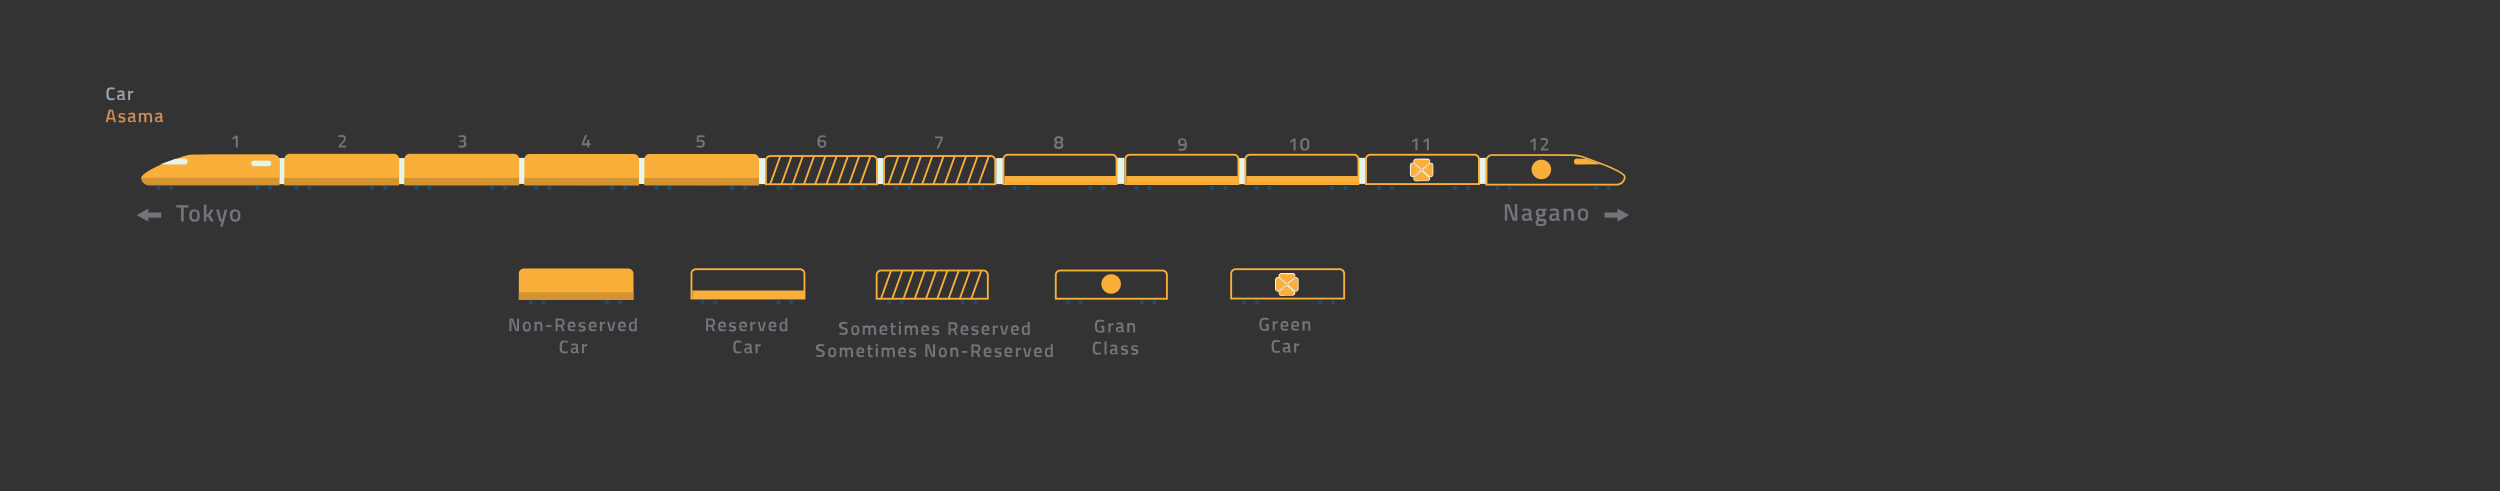 <?xml version="1.0" encoding="utf-8"?>
<!-- Generator: Adobe Illustrator 21.1.0, SVG Export Plug-In . SVG Version: 6.00 Build 0)  -->
<svg version="1.1" xmlns="http://www.w3.org/2000/svg" xmlns:xlink="http://www.w3.org/1999/xlink" x="0px" y="0px"
	 viewBox="0 0 1354 266" style="enable-background:new 0 0 1354 266;" xml:space="preserve">
<rect x="0" y="0" width="1354" height="266" fill="#333333" stroke="none"/>
<style type="text/css">
	.st0{fill:#D4D6DA;}
	.st1{fill:#E4F6EB;}
	.st2{fill:#214B6E;}
	.st3{fill:#8BC540;}
	.st4{fill:none;stroke:#72747C;stroke-width:4;stroke-miterlimit:10;}
	.st5{fill:none;stroke:#9FA2AA;stroke-width:4;stroke-miterlimit:10;}
	.st6{fill:#9FA2AA;}
	.st7{fill:#72747C;}
	.st8{fill:none;stroke:#CFC530;stroke-width:4;stroke-miterlimit:10;}
	.st9{fill:none;stroke:#FAAF3A;stroke-width:4;stroke-miterlimit:10;}
	.st10{fill:none;stroke:#77CBDC;stroke-width:4;stroke-miterlimit:10;}
	.st11{fill:none;stroke:#9FA2AA;stroke-width:2;stroke-linecap:round;stroke-miterlimit:10;}
	.st12{fill:none;stroke:#9FA2AA;stroke-width:2;stroke-miterlimit:10;}
	.st13{fill:#FAAF3A;}
	.st14{fill:#D49431;}
	.st15{fill:#77CBDC;}
	.st16{fill:#65ACBA;}
	.st17{fill:#F9EC43;}
	.st18{fill:#CFC530;}
	.st19{fill:#51B5E1;}
	.st20{fill:#279FD4;}
	.st21{fill:#75A636;}
	.st22{fill:#F05A26;}
	.st23{fill:#E6E7EA;}
	.st24{fill:none;stroke:#9C1F60;stroke-width:2;stroke-linecap:round;stroke-miterlimit:10;}
	.st25{fill:none;stroke:#29A9E1;stroke-width:2;stroke-miterlimit:10;}
	.st26{fill:none;stroke:#F69220;stroke-width:2;stroke-linecap:round;stroke-miterlimit:10;}
	.st27{fill:none;stroke:#EB2027;stroke-width:2;stroke-linecap:round;stroke-miterlimit:10;}
	.st28{fill:none;stroke:#18AE54;stroke-width:2;stroke-linecap:round;stroke-miterlimit:10;}
	.st29{fill:none;stroke:#6FCBDC;stroke-width:2;stroke-linecap:round;stroke-miterlimit:10;}
	.st30{fill:none;stroke:#92298D;stroke-width:2;stroke-miterlimit:10;}
	.st31{fill:none;stroke:#D8DF25;stroke-width:2;stroke-miterlimit:10;}
	.st32{fill:none;stroke:#9FA2AA;stroke-width:3;stroke-linecap:round;stroke-miterlimit:10;}
	.st33{fill:none;stroke:#18AE54;stroke-width:3;stroke-miterlimit:10;}
	.st34{fill:none;stroke:#9FA2AA;stroke-width:3;stroke-miterlimit:10;}
	.st35{fill:none;stroke:#18AE54;stroke-miterlimit:10;}
	.st36{fill:#18AE54;}
	.st37{fill:#208D46;}
	.st38{fill:#CC8D58;}
	.st39{fill:#F0F5FB;}
	.st40{fill:#18AE54;stroke:#FFFFFF;stroke-width:0.75;stroke-miterlimit:10;}
	.st41{fill:none;stroke:#00A89C;stroke-width:2;stroke-linecap:round;stroke-miterlimit:10;}
	.st42{fill:#54B057;}
	.st43{fill:#FFFFFF;}
	.st44{fill:#00A89C;}
	.st45{fill:#009187;}
	.st46{fill:none;stroke:#29A9E1;stroke-width:4;stroke-miterlimit:10;}
	.st47{fill:none;stroke:#208D46;stroke-width:4;stroke-miterlimit:10;}
	.st48{fill:none;stroke:#F69220;stroke-width:4;stroke-miterlimit:10;}
	.st49{fill:none;stroke:#18AE54;stroke-width:4;stroke-miterlimit:10;}
	.st50{fill:#29A9E1;}
	.st51{fill:#F69220;}
	.st52{fill:#A67D52;}
	.st53{fill:none;stroke:#A67D52;stroke-width:4;stroke-miterlimit:10;}
	.st54{fill:#92298D;}
	.st55{fill:#EB2027;}
	.st56{fill:none;stroke:#00A89C;stroke-width:4;stroke-miterlimit:10;}
	.st57{fill:#D31C5B;}
	.st58{fill:#0D72B9;}
	.st59{fill:#8B6339;}
	.st60{fill:none;stroke:#EB2027;stroke-width:4;stroke-miterlimit:10;}
	.st61{fill:none;stroke:#92298D;stroke-width:4;stroke-miterlimit:10;}
	.st62{fill:none;stroke:#D31C5B;stroke-width:4;stroke-miterlimit:10;}
	.st63{fill:none;stroke:#0D72B9;stroke-width:4;stroke-miterlimit:10;}
	.st64{fill:none;stroke:#8B6339;stroke-width:4;stroke-miterlimit:10;}
	.st65{fill:#754D24;}
	.st66{fill:#C0272D;}
	.st67{fill:none;stroke:#C0272D;stroke-width:4;stroke-miterlimit:10;}
	.st68{fill:none;stroke:#754D24;stroke-width:4;stroke-miterlimit:10;}
	.st69{fill:#988575;}
	.st70{fill:none;stroke:#18AE54;stroke-width:3;stroke-linecap:round;stroke-miterlimit:10;}
	.st71{fill:none;stroke:#D4D6DA;stroke-width:4;stroke-miterlimit:10;}
	.st72{fill:none;stroke:#988575;stroke-width:4;stroke-miterlimit:10;}
	.st73{fill:none;stroke:#F05A26;stroke-width:4;stroke-miterlimit:10;}
	.st74{fill:#3779B0;}
	.st75{fill:#25537A;}
	.st76{fill:#DE692C;}
	.st77{fill:none;stroke:#F69220;stroke-miterlimit:10;}
	.st78{fill:#D8DF25;}
	.st79{fill:#B2B81E;}
	.st80{fill:#B3B2B3;}
	.st81{fill:#AD784A;}
	.st82{fill:#766696;}
	.st83{fill:#564183;}
	.st84{fill:#D33D71;}
	.st85{fill:#EC1E79;}
	.st86{fill:#F7A5BD;}
	.st87{fill:#C9879A;}
	.st88{fill:#FAAF3A;stroke:#FAAF3A;stroke-miterlimit:10;}
	.st89{fill:none;stroke:#77CBDC;stroke-miterlimit:10;}
	.st90{fill:#77CBDC;stroke:#77CBDC;stroke-miterlimit:10;}
	.st91{fill:none;stroke:#00A89C;stroke-miterlimit:10;}
	.st92{fill:none;stroke:#D8DF25;stroke-miterlimit:10;}
	.st93{fill:none;stroke:#F05A26;stroke-miterlimit:10;}
	.st94{fill:none;stroke:#D33D71;stroke-miterlimit:10;}
	.st95{fill:none;stroke:#FAAF3A;stroke-miterlimit:10;}
	.st96{fill:none;stroke:#F7A5BD;stroke-miterlimit:10;}
	.st97{fill:none;stroke:#8BC540;stroke-miterlimit:10;}
	.st98{fill:none;stroke:#3779B0;stroke-miterlimit:10;}
	.st99{fill:none;stroke:#B3B2B3;stroke-miterlimit:10;}
	.st100{fill:none;stroke:#CC8D58;stroke-miterlimit:10;}
	.st101{fill:none;stroke:#51B5E1;stroke-miterlimit:10;}
	.st102{fill:none;stroke:#EC1E79;stroke-miterlimit:10;}
	.st103{fill:none;stroke:#F9EC43;stroke-miterlimit:10;}
	.st104{clip-path:url(#SVGID_12_);fill-rule:evenodd;clip-rule:evenodd;}
	.st105{clip-path:url(#SVGID_12_);fill-rule:evenodd;clip-rule:evenodd;fill:#1D8E47;}
	.st106{clip-path:url(#SVGID_12_);fill-rule:evenodd;clip-rule:evenodd;fill:#B5B8C0;}
	.st107{clip-path:url(#SVGID_14_);fill-rule:evenodd;clip-rule:evenodd;}
	.st108{clip-path:url(#SVGID_14_);fill-rule:evenodd;clip-rule:evenodd;fill:#1D8E47;}
	.st109{clip-path:url(#SVGID_14_);fill-rule:evenodd;clip-rule:evenodd;fill:#B5B8C0;}
	.st110{clip-path:url(#SVGID_16_);fill-rule:evenodd;clip-rule:evenodd;}
	.st111{clip-path:url(#SVGID_16_);fill-rule:evenodd;clip-rule:evenodd;fill:#1D8E47;}
	.st112{clip-path:url(#SVGID_16_);fill-rule:evenodd;clip-rule:evenodd;fill:#B5B8C0;}
	.st113{clip-path:url(#SVGID_18_);fill-rule:evenodd;clip-rule:evenodd;}
	.st114{clip-path:url(#SVGID_18_);fill-rule:evenodd;clip-rule:evenodd;fill:#1D8E47;}
	.st115{clip-path:url(#SVGID_18_);fill-rule:evenodd;clip-rule:evenodd;fill:#B5B8C0;}
	.st116{clip-path:url(#SVGID_20_);fill-rule:evenodd;clip-rule:evenodd;}
	.st117{clip-path:url(#SVGID_20_);fill-rule:evenodd;clip-rule:evenodd;fill:#1D8E47;}
	.st118{clip-path:url(#SVGID_20_);fill-rule:evenodd;clip-rule:evenodd;fill:#B5B8C0;}
	.st119{clip-path:url(#SVGID_22_);fill-rule:evenodd;clip-rule:evenodd;}
	.st120{clip-path:url(#SVGID_22_);fill-rule:evenodd;clip-rule:evenodd;fill:#1D8E47;}
	.st121{clip-path:url(#SVGID_22_);fill-rule:evenodd;clip-rule:evenodd;fill:#B5B8C0;}
	.st122{clip-path:url(#SVGID_24_);fill-rule:evenodd;clip-rule:evenodd;}
	.st123{clip-path:url(#SVGID_24_);fill-rule:evenodd;clip-rule:evenodd;fill:#1D8E47;}
	.st124{clip-path:url(#SVGID_24_);fill-rule:evenodd;clip-rule:evenodd;fill:#B5B8C0;}
</style>
<g id="Layer_1">
</g>
<g id="Layer_2">
</g>
<g id="Layer_3">
	<g>
		
			<rect x="474.5" y="85.5" transform="matrix(-1 -4.415369e-11 4.415369e-11 -1 953.037 185.225)" class="st1" width="4" height="14.1"/>
	</g>
	<g>
		
			<rect x="410.5" y="85.5" transform="matrix(-1 -4.415369e-11 4.415369e-11 -1 825.037 185.225)" class="st1" width="4" height="14.1"/>
	</g>
	<g>
		<g>
			
				<rect x="345.5" y="85.6" transform="matrix(-1 2.040745e-04 -2.040745e-04 -1 695.056 185.166)" class="st1" width="4" height="14.1"/>
		</g>
		<g>
			<g>
				<circle class="st2" cx="403.7" cy="101.8" r="1.2"/>
			</g>
			<g>
				<circle class="st2" cx="396.6" cy="101.8" r="1.2"/>
			</g>
		</g>
		<g>
			<g>
				<circle class="st2" cx="362.5" cy="101.8" r="1.2"/>
			</g>
			<g>
				<circle class="st2" cx="355.5" cy="101.8" r="1.2"/>
			</g>
		</g>
		<g>
			<path class="st13" d="M349.5,99.7l61.2,0l0-13.5c0-1.3-1.1-2.4-2.4-2.4l-56.4,0c-1.3,0-2.4,1.1-2.4,2.4L349.5,99.7z"/>
			<path class="st13" d="M349,100.2l0-14c0-0.8,0.3-1.5,0.8-2c0.5-0.5,1.3-0.8,2-0.8l56.4,0c1.6,0,2.9,1.3,2.9,2.9l0,14L349,100.2z
				 M408.3,84.4l-56.4,0c-0.5,0-1,0.2-1.3,0.5c-0.4,0.4-0.5,0.8-0.5,1.3l0,13l60.2,0l0-13C410.2,85.2,409.3,84.4,408.3,84.4z"/>
		</g>
		<g>
			
				<rect x="349" y="96.2" transform="matrix(-1 2.040745e-04 -2.040745e-04 -1 760.039 196.556)" class="st14" width="62" height="4.1"/>
		</g>
	</g>
	<g>
		<g>
			<g>
				<circle class="st2" cx="335.7" cy="163.8" r="1.2"/>
			</g>
			<g>
				<circle class="st2" cx="328.6" cy="163.8" r="1.2"/>
			</g>
		</g>
		<g>
			<g>
				<circle class="st2" cx="294.5" cy="163.8" r="1.2"/>
			</g>
			<g>
				<circle class="st2" cx="287.5" cy="163.8" r="1.2"/>
			</g>
		</g>
		<g>
			<path class="st13" d="M281.5,161.7l61.2,0l0-13.5c0-1.3-1.1-2.4-2.4-2.4l-56.4,0c-1.3,0-2.4,1.1-2.4,2.4L281.5,161.7z"/>
			<path class="st13" d="M281,162.2l0-14c0-0.8,0.3-1.5,0.8-2c0.5-0.5,1.3-0.8,2-0.8l56.4,0c1.6,0,2.9,1.3,2.9,2.9l0,14L281,162.2z
				 M340.3,146.4l-56.4,0c-0.5,0-1,0.2-1.3,0.5c-0.4,0.4-0.5,0.8-0.5,1.3l0,13l60.2,0l0-13C342.2,147.2,341.3,146.4,340.3,146.4z"/>
		</g>
		<g>
			
				<rect x="281" y="158.2" transform="matrix(-1 2.040745e-04 -2.040745e-04 -1 624.052 320.57)" class="st14" width="62" height="4.1"/>
		</g>
	</g>
	<g>
		<g>
			
				<rect x="280.5" y="85.6" transform="matrix(-1 2.040745e-04 -2.040745e-04 -1 565.056 185.179)" class="st1" width="4" height="14.1"/>
		</g>
		<g>
			<g>
				<circle class="st2" cx="338.7" cy="101.8" r="1.2"/>
			</g>
			<g>
				<circle class="st2" cx="331.6" cy="101.8" r="1.2"/>
			</g>
		</g>
		<g>
			<g>
				<circle class="st2" cx="297.5" cy="101.8" r="1.2"/>
			</g>
			<g>
				<circle class="st2" cx="290.5" cy="101.8" r="1.2"/>
			</g>
		</g>
		<g>
			<path class="st13" d="M284.5,99.7l61.2,0l0-13.5c0-1.3-1.1-2.4-2.4-2.4l-56.4,0c-1.3,0-2.4,1.1-2.4,2.4L284.5,99.7z"/>
			<path class="st13" d="M284,100.2l0-14c0-0.8,0.3-1.5,0.8-2c0.5-0.5,1.3-0.8,2-0.8l56.4,0c1.6,0,2.9,1.3,2.9,2.9l0,14L284,100.2z
				 M343.3,84.4l-56.4,0c-0.5,0-1,0.2-1.3,0.5c-0.4,0.4-0.5,0.8-0.5,1.3l0,13l60.2,0l0-13C345.2,85.2,344.3,84.4,343.3,84.4z"/>
		</g>
		<g>
			
				<rect x="284" y="96.2" transform="matrix(-1 2.040745e-04 -2.040745e-04 -1 630.039 196.569)" class="st14" width="62" height="4.1"/>
		</g>
	</g>
	<g>
		<g>
			
				<rect x="215.5" y="85.5" transform="matrix(-1 -4.415369e-11 4.415369e-11 -1 435.037 185.225)" class="st1" width="4" height="14.1"/>
		</g>
		<g>
			<g>
				<circle class="st2" cx="273.7" cy="101.8" r="1.2"/>
			</g>
			<g>
				<circle class="st2" cx="266.6" cy="101.8" r="1.2"/>
			</g>
		</g>
		<g>
			<g>
				<circle class="st2" cx="232.5" cy="101.8" r="1.2"/>
			</g>
			<g>
				<circle class="st2" cx="225.5" cy="101.8" r="1.2"/>
			</g>
		</g>
		<g>
			<path class="st13" d="M219.5,99.7h61.2V86.3c0-1.3-1.1-2.4-2.4-2.4h-56.4c-1.3,0-2.4,1.1-2.4,2.4V99.7z"/>
			<path class="st13" d="M281.2,100.2H219v-14c0-1.6,1.3-2.9,2.9-2.9h56.4c1.6,0,2.9,1.3,2.9,2.9V100.2z M220,99.2h60.2v-13
				c0-1-0.8-1.9-1.9-1.9h-56.4c-1,0-1.9,0.8-1.9,1.9V99.2z"/>
		</g>
		<g>
			
				<rect x="219" y="96.2" transform="matrix(-1 -4.419588e-11 4.419588e-11 -1 500.017 196.634)" class="st14" width="62" height="4.1"/>
		</g>
	</g>
	<g>
		<g>
			
				<rect x="150.5" y="85.5" transform="matrix(-1 -4.415369e-11 4.415369e-11 -1 305.037 185.225)" class="st1" width="4" height="14.1"/>
		</g>
		<g>
			<g>
				<circle class="st2" cx="208.7" cy="101.8" r="1.2"/>
			</g>
			<g>
				<circle class="st2" cx="201.6" cy="101.8" r="1.2"/>
			</g>
		</g>
		<g>
			<g>
				<circle class="st2" cx="167.5" cy="101.8" r="1.2"/>
			</g>
			<g>
				<circle class="st2" cx="160.5" cy="101.8" r="1.2"/>
			</g>
		</g>
		<g>
			<path class="st13" d="M154.5,99.7h61.2V86.3c0-1.3-1.1-2.4-2.4-2.4h-56.4c-1.3,0-2.4,1.1-2.4,2.4V99.7z"/>
			<path class="st13" d="M216.2,100.2H154v-14c0-1.6,1.3-2.9,2.9-2.9h56.4c1.6,0,2.9,1.3,2.9,2.9V100.2z M155,99.2h60.2v-13
				c0-1-0.8-1.9-1.9-1.9h-56.4c-1,0-1.9,0.8-1.9,1.9V99.2z"/>
		</g>
		<g>
			
				<rect x="154" y="96.2" transform="matrix(-1 -4.419588e-11 4.419588e-11 -1 370.017 196.634)" class="st14" width="62" height="4.1"/>
		</g>
	</g>
	<g>
		<path class="st13" d="M89,88.9c-5.7,2.2-12,5.9-12,7.4v0h74v-9.1c0-1.8-1.4-3.2-3.2-3.2h-34.4c-2.1,0-3.8,0-5.3,0.1l0,0l-2.9,0
			c-2,0-4,0.3-6,1L89,88.9z"/>
		<path class="st13" d="M151.5,96.8h-75v-0.5c0-2,7.3-5.9,12.3-7.8l0,0l10.4-3.8c2-0.7,4.1-1,6.1-1l2.9,0c1.4,0,3.2-0.1,5.3-0.1
			h34.4c2,0,3.7,1.7,3.7,3.7V96.8z M77.8,95.8h72.7v-8.6c0-1.5-1.2-2.7-2.7-2.7h-34.4c-2.1,0-3.8,0-5.3,0.1l-2.9,0
			c-2,0-3.9,0.3-5.8,1l-10.3,3.8C83.7,91.4,78.9,94.4,77.8,95.8z"/>
	</g>
	<g>
		<rect x="605" y="85.5" class="st1" width="4" height="14.1"/>
	</g>
	<g>
		<g>
			
				<rect x="539.5" y="85.5" transform="matrix(-1 -4.415369e-11 4.415369e-11 -1 1083.037 185.225)" class="st1" width="4" height="14.1"/>
		</g>
		<g>
			<g>
				<circle class="st2" cx="597.7" cy="101.8" r="1.2"/>
			</g>
			<g>
				<circle class="st2" cx="590.6" cy="101.8" r="1.2"/>
			</g>
		</g>
		<g>
			<g>
				<circle class="st2" cx="556.5" cy="101.8" r="1.2"/>
			</g>
			<g>
				<circle class="st2" cx="549.5" cy="101.8" r="1.2"/>
			</g>
		</g>
		<g>
			<path class="st13" d="M605.2,100.2H543v-14c0-1.6,1.3-2.9,2.9-2.9h56.4c1.6,0,2.9,1.3,2.9,2.9V100.2z M544,99.2h60.2v-13
				c0-1-0.8-1.9-1.9-1.9h-56.4c-1,0-1.9,0.8-1.9,1.9V99.2z"/>
		</g>
		<g>
			
				<rect x="544" y="95.2" transform="matrix(-1 -4.492063e-11 4.492063e-11 -1 1149.017 194.634)" class="st13" width="61" height="4.1"/>
		</g>
	</g>
	<g>
		<g>
			<g>
				<circle class="st2" cx="428.7" cy="163.8" r="1.2"/>
			</g>
			<g>
				<circle class="st2" cx="421.6" cy="163.8" r="1.2"/>
			</g>
		</g>
		<g>
			<g>
				<circle class="st2" cx="387.5" cy="163.8" r="1.2"/>
			</g>
			<g>
				<circle class="st2" cx="380.5" cy="163.8" r="1.2"/>
			</g>
		</g>
		<g>
			<path class="st13" d="M436.2,162.2H374v-14c0-1.6,1.3-2.9,2.9-2.9h56.4c1.6,0,2.9,1.3,2.9,2.9V162.2z M375,161.2h60.2v-13
				c0-1-0.8-1.9-1.9-1.9h-56.4c-1,0-1.9,0.8-1.9,1.9V161.2z"/>
		</g>
		<g>
			
				<rect x="375" y="157.2" transform="matrix(-1 -4.492063e-11 4.492063e-11 -1 811.017 318.634)" class="st13" width="61" height="4.1"/>
		</g>
	</g>
	<g>
		<rect x="736" y="85.5" class="st1" width="4" height="14.1"/>
	</g>
	<g>
		<g>
			
				<rect x="670.5" y="85.5" transform="matrix(-1 -4.415369e-11 4.415369e-11 -1 1345.037 185.225)" class="st1" width="4" height="14.1"/>
		</g>
		<g>
			<g>
				<circle class="st2" cx="728.7" cy="101.8" r="1.2"/>
			</g>
			<g>
				<circle class="st2" cx="721.6" cy="101.8" r="1.2"/>
			</g>
		</g>
		<g>
			<g>
				<circle class="st2" cx="687.5" cy="101.8" r="1.2"/>
			</g>
			<g>
				<circle class="st2" cx="680.5" cy="101.8" r="1.2"/>
			</g>
		</g>
		<g>
			<path class="st13" d="M736.2,100.2H674v-14c0-1.6,1.3-2.9,2.9-2.9h56.4c1.6,0,2.9,1.3,2.9,2.9V100.2z M675,99.2h60.2v-13
				c0-1-0.8-1.9-1.9-1.9h-56.4c-1,0-1.9,0.8-1.9,1.9V99.2z"/>
		</g>
		<g>
			
				<rect x="675" y="95.2" transform="matrix(-1 -4.492063e-11 4.492063e-11 -1 1411.017 194.634)" class="st13" width="61" height="4.1"/>
		</g>
	</g>
	<g>
		<g>
			<g>
				<circle class="st2" cx="663.7" cy="101.8" r="1.2"/>
			</g>
			<g>
				<circle class="st2" cx="656.6" cy="101.8" r="1.2"/>
			</g>
		</g>
		<g>
			<g>
				<circle class="st2" cx="622.5" cy="101.8" r="1.2"/>
			</g>
			<g>
				<circle class="st2" cx="615.5" cy="101.8" r="1.2"/>
			</g>
		</g>
		<g>
			<path class="st13" d="M671.2,100.2H609v-14c0-1.6,1.3-2.9,2.9-2.9h56.4c1.6,0,2.9,1.3,2.9,2.9V100.2z M610,99.2h60.2v-13
				c0-1-0.8-1.9-1.9-1.9h-56.4c-1,0-1.9,0.8-1.9,1.9V99.2z"/>
		</g>
		<g>
			
				<rect x="610" y="95.2" transform="matrix(-1 -4.492063e-11 4.492063e-11 -1 1281.017 194.634)" class="st13" width="61" height="4.1"/>
		</g>
	</g>
	<g>
		<rect x="801" y="85.5" class="st1" width="4" height="14.1"/>
	</g>
	<g>
		<path class="st7" d="M701.7,74.9v6.6h-1.1v-5.3l-1.5,1l-0.5-0.8l2.1-1.4H701.7z"/>
		<path class="st7" d="M704.8,75.6c0.4-0.5,1-0.8,1.9-0.8c0.8,0,1.5,0.3,1.9,0.8s0.6,1.4,0.6,2.6c0,1.2-0.2,2.1-0.6,2.6
			c-0.4,0.5-1,0.8-1.9,0.8s-1.5-0.3-1.9-0.8c-0.4-0.5-0.6-1.4-0.6-2.6C704.1,77,704.4,76.1,704.8,75.6z M707.7,76.3
			c-0.2-0.4-0.6-0.5-1-0.5s-0.8,0.2-1,0.5s-0.3,1-0.3,1.9c0,0.9,0.1,1.5,0.3,1.9c0.2,0.3,0.6,0.5,1,0.5c0.5,0,0.8-0.2,1-0.5
			c0.2-0.4,0.3-1,0.3-1.9C708,77.3,707.9,76.6,707.7,76.3z"/>
	</g>
	<g>
		<path class="st7" d="M767.7,74.9v6.6h-1.1v-5.3l-1.5,1l-0.5-0.8l2.1-1.4H767.7z"/>
		<path class="st7" d="M773.9,74.9v6.6h-1.1v-5.3l-1.5,1l-0.5-0.8l2.1-1.4H773.9z"/>
	</g>
	<g>
		<path class="st7" d="M831.7,74.9v6.6h-1.1v-5.3l-1.5,1l-0.5-0.8l2.1-1.4H831.7z"/>
		<path class="st7" d="M838.8,81.5h-4.3v-1l1.6-1.7c0.5-0.5,0.8-0.9,1-1.2c0.2-0.3,0.3-0.6,0.3-0.9c0-0.3-0.1-0.6-0.3-0.7
			s-0.5-0.2-1-0.2c-0.4,0-0.9,0-1.4,0.1l-0.3,0l-0.1-0.9c0.6-0.2,1.3-0.3,2-0.3c1.4,0,2.1,0.6,2.1,1.8c0,0.5-0.1,0.9-0.3,1.3
			s-0.6,0.8-1.1,1.3l-1.4,1.4h3V81.5z"/>
	</g>
	<g>
		<path class="st7" d="M640.1,80.6c1,0,1.5-0.6,1.5-1.9l-0.2,0.1c-0.5,0.2-0.9,0.3-1.2,0.3c-0.7,0-1.3-0.2-1.6-0.5
			c-0.4-0.3-0.6-0.9-0.6-1.5s0.2-1.2,0.6-1.6s1-0.6,1.7-0.6c0.8,0,1.5,0.3,1.9,0.9c0.4,0.6,0.6,1.5,0.6,2.6c0,1.2-0.2,2-0.7,2.5
			c-0.5,0.5-1.1,0.8-2,0.8c-0.5,0-1-0.1-1.6-0.2l-0.3-0.1l0.1-0.9C639,80.6,639.6,80.6,640.1,80.6z M640.3,78c0.4,0,0.8-0.1,1.2-0.2
			l0.2-0.1c0-1.4-0.5-2-1.3-2c-0.4,0-0.7,0.1-0.9,0.3s-0.3,0.5-0.3,0.9C639.1,77.7,639.5,78,640.3,78z"/>
	</g>
	<g>
		<path class="st7" d="M571.7,74.2c0.4-0.3,1-0.5,1.7-0.5s1.3,0.2,1.8,0.5c0.4,0.3,0.7,0.7,0.7,1.3c0,0.4-0.1,0.7-0.2,0.9
			s-0.4,0.4-0.7,0.6c0.3,0.2,0.6,0.4,0.7,0.7c0.2,0.2,0.2,0.5,0.2,1c0,0.7-0.2,1.2-0.7,1.5s-1.1,0.5-1.8,0.5c-1.7,0-2.5-0.6-2.5-1.8
			c0-0.4,0.1-0.8,0.2-1s0.4-0.5,0.7-0.7c-0.3-0.2-0.5-0.4-0.7-0.6c-0.1-0.2-0.2-0.5-0.2-0.9C571.1,74.9,571.3,74.5,571.7,74.2z
			 M572.1,78.5c0,0.7,0.4,1,1.3,1s1.3-0.4,1.3-1.1c0-0.5-0.3-0.8-0.8-0.9h-1C572.4,77.7,572.1,78.1,572.1,78.5z M574.6,75.7
			c0-0.6-0.4-0.9-1.2-0.9c-0.8,0-1.2,0.3-1.2,0.9c0,0.4,0.2,0.7,0.7,1h1C574.4,76.4,574.6,76.1,574.6,75.7z"/>
	</g>
	<g>
		<path class="st7" d="M506.4,74.9v-1h4.2v1.3l-2.4,5.4l-1-0.3l2.4-5.1v-0.3H506.4z"/>
	</g>
	<g>
		<path class="st7" d="M381.6,73.3v1h-3.1l-0.2,1.7c0.5-0.2,0.9-0.3,1.3-0.3c1.4,0,2.1,0.7,2.1,2c0,0.7-0.2,1.3-0.6,1.7
			c-0.4,0.4-0.9,0.6-1.7,0.6c-0.3,0-0.6,0-1-0.1s-0.7-0.1-0.9-0.2l-0.3-0.1l0.1-0.8c0.8,0.1,1.5,0.2,2,0.2c0.4,0,0.7-0.1,0.9-0.3
			c0.2-0.2,0.3-0.5,0.3-0.9c0-0.4-0.1-0.7-0.3-0.9c-0.2-0.2-0.4-0.3-0.7-0.3c-0.5,0-1,0.1-1.3,0.2l-0.2,0.1l-0.7-0.1l0.2-3.5H381.6z
			"/>
	</g>
	<g>
		<path class="st7" d="M318.1,79.9v-1.2h-3v-0.9l1.7-4.6h1.2l-1.8,4.4h1.8v-1.9h1.1v1.9h0.7v1h-0.7v1.2H318.1z"/>
	</g>
	<g>
		<path class="st7" d="M248.4,73.5c0.6-0.2,1.3-0.3,2-0.3c0.7,0,1.3,0.1,1.6,0.4s0.5,0.7,0.5,1.3c0,0.3-0.1,0.5-0.2,0.7
			c-0.1,0.2-0.2,0.4-0.3,0.5c-0.1,0.1-0.2,0.2-0.4,0.3c0.4,0.2,0.6,0.3,0.8,0.5c0.2,0.2,0.2,0.5,0.2,1c0,0.7-0.2,1.2-0.5,1.6
			c-0.3,0.3-0.9,0.5-1.7,0.5c-0.3,0-0.6,0-1-0.1c-0.4,0-0.6-0.1-0.9-0.2l-0.3-0.1l0.1-0.9c0.7,0.1,1.4,0.2,1.9,0.2
			c0.8,0,1.2-0.4,1.2-1.1c0-0.3-0.1-0.6-0.3-0.7c-0.2-0.2-0.5-0.3-0.8-0.3h-1.3V76h1.3c0.2,0,0.5-0.1,0.7-0.3
			c0.2-0.2,0.3-0.5,0.3-0.7s-0.1-0.5-0.3-0.6c-0.2-0.1-0.4-0.2-0.8-0.2c-0.5,0-1.1,0-1.6,0.1l-0.3,0L248.4,73.5z"/>
	</g>
	<g>
		<path class="st7" d="M187.7,79.9h-4.3v-1l1.6-1.7c0.5-0.5,0.8-0.9,1-1.2c0.2-0.3,0.3-0.6,0.3-0.9c0-0.3-0.1-0.6-0.3-0.7
			s-0.5-0.2-1-0.2c-0.4,0-0.9,0-1.4,0.1l-0.3,0l-0.1-0.9c0.6-0.2,1.3-0.3,2-0.3c1.4,0,2.1,0.6,2.1,1.8c0,0.5-0.1,0.9-0.3,1.3
			s-0.6,0.8-1.1,1.3l-1.4,1.4h3V79.9z"/>
	</g>
	<g>
		<path class="st7" d="M128.8,73.3v6.6h-1.1v-5.3l-1.5,1l-0.5-0.8l2.1-1.4H128.8z"/>
	</g>
	<g>
		<path class="st7" d="M447.3,74.3c-0.6-0.1-1.2-0.1-1.8-0.1c-0.5,0-0.9,0.2-1.2,0.5c-0.3,0.3-0.4,0.8-0.4,1.4l0.2-0.1
			c0.5-0.2,0.9-0.2,1.2-0.2c1.5,0,2.2,0.7,2.2,2.1c0,0.7-0.2,1.3-0.6,1.6c-0.4,0.4-1,0.6-1.8,0.6s-1.4-0.3-1.8-0.9
			c-0.4-0.6-0.6-1.4-0.6-2.5c0-2.3,0.9-3.4,2.7-3.4c0.5,0,1,0.1,1.6,0.2l0.3,0.1L447.3,74.3z M444.1,76.9l-0.2,0.1
			c0,1.4,0.5,2.1,1.3,2.1c0.4,0,0.7-0.1,0.9-0.3c0.2-0.2,0.3-0.5,0.3-0.9s-0.1-0.7-0.3-0.9c-0.2-0.2-0.5-0.3-0.9-0.3
			S444.5,76.7,444.1,76.9z"/>
	</g>
	<g>
		<polygon class="st7" points="80.3,115.1 80.3,113 74,116.5 80.3,120 80.3,117.9 87.3,117.9 87.3,115.1 		"/>
	</g>
	<g>
		<polygon class="st7" points="876,115.1 876,113 882.3,116.5 876,120 876,117.9 869,117.9 869,115.1 		"/>
	</g>
	<g>
		<g>
			<circle class="st2" cx="746.8" cy="101.8" r="1.2"/>
		</g>
		<g>
			<circle class="st2" cx="753.9" cy="101.8" r="1.2"/>
		</g>
	</g>
	<g>
		<g>
			<circle class="st2" cx="788" cy="101.8" r="1.2"/>
		</g>
		<g>
			<circle class="st2" cx="795" cy="101.8" r="1.2"/>
		</g>
	</g>
	<g>
		<path class="st13" d="M801.5,100.2h-62.2v-14c0-1.6,1.3-2.9,2.9-2.9h56.4c1.6,0,2.9,1.3,2.9,2.9V100.2z M740.3,99.2h60.2v-13
			c0-1-0.8-1.9-1.9-1.9h-56.4c-1,0-1.9,0.8-1.9,1.9V99.2z"/>
	</g>
	<g>
		<g>
			<g>
				<path class="st13" d="M774.3,87.4c0,0.4-0.2,0.7-0.5,0.9c-1.2,1.1-2.3,2.1-3.5,3.2c-0.3,0.3-0.5,0.2-0.8,0
					c-1.2-1.1-2.4-2.1-3.6-3.2c-0.4-0.3-0.5-0.8-0.3-1.3c0.2-0.5,0.6-0.8,1.2-0.8c1.1,0,2.3,0,3.4,0c0.9,0,1.8,0,2.7,0
					C773.8,86.2,774.3,86.7,774.3,87.4z"/>
			</g>
			<g>
				<path class="st43" d="M770,91.9c-0.2,0-0.4-0.1-0.5-0.3c-0.5-0.5-1.1-0.9-1.6-1.4c-0.7-0.6-1.3-1.2-2-1.8
					c-0.4-0.4-0.6-1-0.3-1.5c0.2-0.6,0.7-1,1.4-1c0.9,0,1.7,0,2.6,0l1.5,0c0.6,0,1.3,0,2,0c0.9,0,1.5,0.6,1.5,1.4
					c0,0.4-0.1,0.8-0.5,1.1l-1,0.9c-0.8,0.7-1.6,1.5-2.4,2.2C770.3,91.9,770.2,91.9,770,91.9z M769.1,86.4c-0.7,0-1.4,0-2.1,0
					c-0.5,0-0.8,0.2-1,0.7c-0.2,0.4-0.1,0.8,0.2,1.1c0.6,0.6,1.3,1.2,2,1.8c0.5,0.5,1.1,0.9,1.6,1.4c0.2,0.2,0.3,0.2,0.5,0
					c0.8-0.8,1.6-1.5,2.5-2.2l1-0.9c0.3-0.3,0.4-0.5,0.4-0.8l0,0c0-0.6-0.4-1-1.1-1c-0.6,0-1.3,0-2,0l-1.5,0
					C769.4,86.4,769.2,86.4,769.1,86.4z"/>
			</g>
		</g>
		<g>
			<g>
				<path class="st13" d="M770,98c-1,0-2,0-3,0c-0.6,0-1-0.2-1.2-0.8c-0.2-0.5-0.1-1,0.3-1.4c1.2-1.1,2.4-2.2,3.5-3.2
					c0.2-0.2,0.4-0.2,0.7,0c1.2,1.1,2.4,2.2,3.5,3.2c0.4,0.4,0.6,0.8,0.4,1.3c-0.2,0.5-0.6,0.8-1.2,0.8C772,98,771,98,770,98L770,98
					z"/>
			</g>
			<g>
				<path class="st43" d="M767,98.2c-0.7,0-1.2-0.3-1.4-0.9c-0.3-0.6-0.1-1.2,0.4-1.6l0.3-0.3c1.1-1,2.2-2,3.3-3
					c0.4-0.4,0.7-0.2,0.9,0c0.7,0.7,1.4,1.3,2.1,1.9c0.5,0.4,0.9,0.9,1.4,1.3c0.5,0.4,0.6,1,0.4,1.6c-0.2,0.6-0.7,0.9-1.4,0.9
					l-3.9,0C768.4,98.2,767.7,98.2,767,98.2C767,98.2,767,98.2,767,98.2z M770,92.6c-0.1,0-0.1,0-0.2,0.1c-1.1,1-2.2,2-3.3,3
					l-0.3,0.3c-0.4,0.3-0.5,0.7-0.3,1.2c0.2,0.4,0.5,0.6,1,0.6c0,0,0,0,0,0c0.7,0,1.4,0,2.1,0l0.7,0v0h3.2c0.5,0,0.8-0.2,1-0.7
					c0.2-0.4,0.1-0.8-0.3-1.1c-0.5-0.4-0.9-0.9-1.4-1.3c-0.7-0.6-1.4-1.3-2.1-1.9C770.1,92.7,770,92.6,770,92.6z"/>
			</g>
		</g>
		<g>
			<g>
				<path class="st13" d="M763.8,92.1c0-0.8,0-1.6,0-2.4c0-0.5,0.2-1,0.7-1.2c0.5-0.2,0.9-0.2,1.3,0.1c1.2,1.1,2.4,2.1,3.6,3.2
					c0.2,0.2,0.1,0.4,0,0.5c-1.2,1.1-2.3,2.1-3.5,3.2c-0.4,0.3-0.9,0.4-1.3,0.1c-0.5-0.2-0.7-0.6-0.7-1.2
					C763.9,93.7,763.8,92.9,763.8,92.1z"/>
			</g>
			<g>
				<path class="st43" d="M765.2,96c-0.2,0-0.5-0.1-0.7-0.2c-0.6-0.3-0.9-0.8-0.9-1.4c0-0.6,0-1.1,0-1.7l0-0.7l0-0.7
					c0-0.6,0-1.1,0-1.7c0-0.6,0.3-1.1,0.8-1.4c0.6-0.3,1.1-0.2,1.5,0.2c0.8,0.7,1.5,1.4,2.3,2.1c0.4,0.4,0.8,0.8,1.3,1.1
					c0.1,0.1,0.2,0.3,0.2,0.4c0,0.2-0.1,0.3-0.2,0.4c-0.4,0.3-0.7,0.7-1.1,1c-0.8,0.7-1.6,1.5-2.4,2.2C765.8,95.9,765.5,96,765.2,96
					z M765.2,88.5c-0.2,0-0.4,0.1-0.5,0.1c-0.4,0.2-0.6,0.5-0.6,1c0,0.6,0,1.1,0,1.7l0,0.7l0,0.7c0,0.6,0,1.1,0,1.7
					c0,0.5,0.2,0.8,0.6,1c0.4,0.2,0.8,0.2,1.1-0.1c0.8-0.7,1.6-1.5,2.4-2.2c0.4-0.3,0.7-0.7,1.1-1c0.1-0.1,0.1-0.1,0.1-0.1
					s0,0-0.1-0.1c-0.4-0.4-0.8-0.8-1.3-1.1c-0.8-0.7-1.5-1.4-2.3-2.1C765.6,88.6,765.4,88.5,765.2,88.5z"/>
			</g>
		</g>
		<g>
			<g>
				<path class="st13" d="M776.1,92.1c0,0.8,0,1.6,0,2.4c0,0.6-0.2,1-0.7,1.2c-0.5,0.2-1,0.2-1.4-0.2c-1.1-1-2.3-2.1-3.4-3.1
					c-0.3-0.3-0.2-0.4,0-0.7c1.1-1,2.2-2,3.3-3c0.4-0.4,0.9-0.5,1.4-0.3c0.5,0.2,0.8,0.7,0.7,1.2C776.1,90.5,776.1,91.3,776.1,92.1z
					"/>
			</g>
			<g>
				<path class="st43" d="M774.9,96c-0.3,0-0.7-0.1-1-0.4c-0.6-0.5-1.1-1-1.7-1.6c-0.6-0.5-1.1-1-1.7-1.5c-0.2-0.2-0.3-0.3-0.3-0.5
					c0-0.2,0.2-0.4,0.3-0.5c0.8-0.8,1.7-1.5,2.5-2.3l0.8-0.7c0.5-0.4,1.1-0.5,1.6-0.3c0.6,0.2,0.9,0.7,0.9,1.4c0,0.5,0,1.1,0,1.6
					l0,0.8l0,0.7c0,0.6,0,1.1,0,1.7c0,0.6-0.3,1.1-0.8,1.4C775.3,96,775.1,96,774.9,96z M774.9,88.5c-0.3,0-0.5,0.1-0.8,0.3
					l-0.8,0.7c-0.8,0.8-1.7,1.5-2.5,2.3c-0.1,0.1-0.2,0.2-0.2,0.2c0,0,0,0.1,0.1,0.2c0.6,0.5,1.1,1,1.7,1.5c0.6,0.5,1.1,1,1.7,1.6
					c0.3,0.3,0.7,0.4,1.2,0.2c0.4-0.2,0.6-0.5,0.6-1c0-0.6,0-1.1,0-1.7l0-1.5c0-0.5,0-1.1,0-1.6c0-0.5-0.2-0.9-0.6-1.1
					C775.2,88.6,775,88.5,774.9,88.5z"/>
			</g>
		</g>
	</g>
	<g>
		<g>
			<circle class="st2" cx="673.8" cy="163.8" r="1.2"/>
		</g>
		<g>
			<circle class="st2" cx="680.9" cy="163.8" r="1.2"/>
		</g>
	</g>
	<g>
		<g>
			<circle class="st2" cx="715" cy="163.8" r="1.2"/>
		</g>
		<g>
			<circle class="st2" cx="722" cy="163.8" r="1.2"/>
		</g>
	</g>
	<g>
		<path class="st13" d="M728.5,162.2h-62.2v-14c0-1.6,1.3-2.9,2.9-2.9h56.4c1.6,0,2.9,1.3,2.9,2.9V162.2z M667.3,161.2h60.2v-13
			c0-1-0.8-1.9-1.9-1.9h-56.4c-1,0-1.9,0.8-1.9,1.9V161.2z"/>
	</g>
	<g>
		<g>
			<g>
				<path class="st13" d="M701.3,149.4c0,0.4-0.2,0.7-0.5,0.9c-1.2,1.1-2.3,2.1-3.5,3.2c-0.3,0.3-0.5,0.2-0.8,0
					c-1.2-1.1-2.4-2.1-3.6-3.2c-0.4-0.3-0.5-0.8-0.3-1.3c0.2-0.5,0.6-0.8,1.2-0.8c1.1,0,2.3,0,3.4,0c0.9,0,1.8,0,2.7,0
					C700.8,148.2,701.3,148.7,701.3,149.4z"/>
			</g>
			<g>
				<path class="st43" d="M697,153.9c-0.2,0-0.4-0.1-0.5-0.3c-0.5-0.5-1.1-0.9-1.6-1.4c-0.7-0.6-1.3-1.2-2-1.8
					c-0.4-0.4-0.6-1-0.3-1.5c0.2-0.6,0.7-1,1.4-1c0.9,0,1.7,0,2.6,0l1.5,0c0.6,0,1.3,0,2,0c0.9,0,1.5,0.6,1.5,1.4
					c0,0.4-0.1,0.8-0.5,1.1l-1,0.9c-0.8,0.7-1.6,1.5-2.4,2.2C697.3,153.9,697.2,153.9,697,153.9z M696.1,148.4c-0.7,0-1.4,0-2.1,0
					c-0.5,0-0.8,0.2-1,0.7c-0.2,0.4-0.1,0.8,0.2,1.1c0.6,0.6,1.3,1.2,2,1.8c0.5,0.5,1.1,0.9,1.6,1.4c0.2,0.2,0.3,0.2,0.5,0
					c0.8-0.8,1.6-1.5,2.5-2.2l1-0.9c0.3-0.3,0.4-0.5,0.4-0.8l0,0c0-0.6-0.4-1-1.1-1c-0.6,0-1.3,0-2,0l-1.5,0
					C696.4,148.4,696.2,148.4,696.1,148.4z"/>
			</g>
		</g>
		<g>
			<g>
				<path class="st13" d="M697,160c-1,0-2,0-3,0c-0.6,0-1-0.2-1.2-0.8c-0.2-0.5-0.1-1,0.3-1.4c1.2-1.1,2.4-2.2,3.5-3.2
					c0.2-0.2,0.4-0.2,0.7,0c1.2,1.1,2.4,2.2,3.5,3.2c0.4,0.4,0.6,0.8,0.4,1.3c-0.2,0.5-0.6,0.8-1.2,0.8C699,160,698,160,697,160
					L697,160z"/>
			</g>
			<g>
				<path class="st43" d="M694,160.2c-0.7,0-1.2-0.3-1.4-0.9c-0.3-0.6-0.1-1.2,0.4-1.6l0.3-0.3c1.1-1,2.2-2,3.3-3
					c0.4-0.4,0.7-0.2,0.9,0c0.7,0.7,1.4,1.3,2.1,1.9c0.5,0.4,0.9,0.9,1.4,1.3c0.5,0.4,0.6,1,0.4,1.6c-0.2,0.6-0.7,0.9-1.4,0.9
					l-3.9,0C695.4,160.2,694.7,160.2,694,160.2C694,160.2,694,160.2,694,160.2z M697,154.6c-0.1,0-0.1,0-0.2,0.1c-1.1,1-2.2,2-3.3,3
					l-0.3,0.3c-0.4,0.3-0.5,0.7-0.3,1.2c0.2,0.4,0.5,0.6,1,0.6c0,0,0,0,0,0c0.7,0,1.4,0,2.1,0l0.7,0v0h3.2c0.5,0,0.8-0.2,1-0.7
					c0.2-0.4,0.1-0.8-0.3-1.1c-0.5-0.4-0.9-0.9-1.4-1.3c-0.7-0.6-1.4-1.3-2.1-1.9C697.1,154.7,697,154.6,697,154.6z"/>
			</g>
		</g>
		<g>
			<g>
				<path class="st13" d="M690.8,154.1c0-0.8,0-1.6,0-2.4c0-0.5,0.2-1,0.7-1.2c0.5-0.2,0.9-0.2,1.3,0.1c1.2,1.1,2.4,2.1,3.6,3.2
					c0.2,0.2,0.1,0.4,0,0.5c-1.2,1.1-2.3,2.1-3.5,3.2c-0.4,0.3-0.9,0.4-1.3,0.1c-0.5-0.2-0.7-0.6-0.7-1.2
					C690.9,155.7,690.8,154.9,690.8,154.1z"/>
			</g>
			<g>
				<path class="st43" d="M692.2,158c-0.2,0-0.5-0.1-0.7-0.2c-0.6-0.3-0.9-0.8-0.9-1.4c0-0.6,0-1.1,0-1.7l0-0.7l0-0.7
					c0-0.6,0-1.1,0-1.7c0-0.6,0.3-1.1,0.8-1.4c0.6-0.3,1.1-0.2,1.5,0.2c0.8,0.7,1.5,1.4,2.3,2.1c0.4,0.4,0.8,0.8,1.3,1.1
					c0.1,0.1,0.2,0.3,0.2,0.4c0,0.2-0.1,0.3-0.2,0.4c-0.4,0.3-0.7,0.7-1.1,1c-0.8,0.7-1.6,1.5-2.4,2.2
					C692.8,157.9,692.5,158,692.2,158z M692.2,150.5c-0.2,0-0.4,0.1-0.5,0.1c-0.4,0.2-0.6,0.5-0.6,1c0,0.6,0,1.1,0,1.7l0,0.7l0,0.7
					c0,0.6,0,1.1,0,1.7c0,0.5,0.2,0.8,0.6,1c0.4,0.2,0.8,0.2,1.1-0.1c0.8-0.7,1.6-1.5,2.4-2.2c0.4-0.3,0.7-0.7,1.1-1
					c0.1-0.1,0.1-0.1,0.1-0.1s0,0-0.1-0.1c-0.4-0.4-0.8-0.8-1.3-1.1c-0.8-0.7-1.5-1.4-2.3-2.1C692.6,150.6,692.4,150.5,692.2,150.5z
					"/>
			</g>
		</g>
		<g>
			<g>
				<path class="st13" d="M703.1,154.1c0,0.8,0,1.6,0,2.4c0,0.6-0.2,1-0.7,1.2c-0.5,0.2-1,0.2-1.4-0.2c-1.1-1-2.3-2.1-3.4-3.1
					c-0.3-0.3-0.2-0.4,0-0.7c1.1-1,2.2-2,3.3-3c0.4-0.4,0.9-0.5,1.4-0.3c0.5,0.2,0.8,0.7,0.7,1.2
					C703.1,152.5,703.1,153.3,703.1,154.1z"/>
			</g>
			<g>
				<path class="st43" d="M701.9,158c-0.3,0-0.7-0.1-1-0.4c-0.6-0.5-1.1-1-1.7-1.6c-0.6-0.5-1.1-1-1.7-1.5c-0.2-0.2-0.3-0.3-0.3-0.5
					c0-0.2,0.2-0.4,0.3-0.5c0.8-0.8,1.7-1.5,2.5-2.3l0.8-0.7c0.5-0.4,1.1-0.5,1.6-0.3c0.6,0.2,0.9,0.7,0.9,1.4c0,0.5,0,1.1,0,1.6
					l0,0.8l0,0.7c0,0.6,0,1.1,0,1.7c0,0.6-0.3,1.1-0.8,1.4C702.3,158,702.1,158,701.9,158z M701.9,150.5c-0.3,0-0.5,0.1-0.8,0.3
					l-0.8,0.7c-0.8,0.8-1.7,1.5-2.5,2.3c-0.1,0.1-0.2,0.2-0.2,0.2c0,0,0,0.1,0.1,0.2c0.6,0.5,1.1,1,1.7,1.5c0.6,0.5,1.1,1,1.7,1.6
					c0.3,0.3,0.7,0.4,1.2,0.2c0.4-0.2,0.6-0.5,0.6-1c0-0.6,0-1.1,0-1.7l0-1.5c0-0.5,0-1.1,0-1.6c0-0.5-0.2-0.9-0.6-1.1
					C702.2,150.6,702,150.5,701.9,150.5z"/>
			</g>
		</g>
	</g>
	<g>
		<path class="st7" d="M95.5,112.4v-1.3h6.5v1.3h-2.5v7.6H98v-7.6H95.5z"/>
		<path class="st7" d="M103.1,114.2c0.4-0.6,1.2-0.8,2.2-0.8s1.8,0.3,2.2,0.8c0.4,0.6,0.7,1.4,0.7,2.5c0,1.1-0.2,2-0.6,2.5
			c-0.4,0.6-1.2,0.9-2.2,0.9c-1.1,0-1.8-0.3-2.2-0.9c-0.4-0.6-0.7-1.4-0.7-2.5C102.4,115.6,102.7,114.8,103.1,114.2z M104.2,118.4
			c0.2,0.3,0.6,0.5,1.2,0.5c0.6,0,1-0.2,1.2-0.5c0.2-0.3,0.3-0.9,0.3-1.7c0-0.8-0.1-1.3-0.3-1.7c-0.2-0.3-0.6-0.5-1.2-0.5
			c-0.6,0-0.9,0.2-1.2,0.5c-0.2,0.3-0.3,0.9-0.3,1.7C103.9,117.5,104,118.1,104.2,118.4z"/>
		<path class="st7" d="M111.8,120h-1.4v-9.2h1.4v5.3l0.8-0.1l1.5-2.5h1.6l-1.9,3l2,3.5h-1.6l-1.6-2.7l-0.8,0.1V120z"/>
		<path class="st7" d="M117.1,113.5h1.4l1.4,5.3h0.4l1.4-5.3h1.4l-2.5,9.3h-1.4l0.8-2.8h-1.1L117.1,113.5z"/>
		<path class="st7" d="M125.1,114.2c0.4-0.6,1.2-0.8,2.2-0.8s1.8,0.3,2.2,0.8c0.4,0.6,0.7,1.4,0.7,2.5c0,1.1-0.2,2-0.6,2.5
			c-0.4,0.6-1.2,0.9-2.2,0.9c-1.1,0-1.8-0.3-2.2-0.9c-0.4-0.6-0.7-1.4-0.7-2.5C124.4,115.6,124.7,114.8,125.1,114.2z M126.2,118.4
			c0.2,0.3,0.6,0.5,1.2,0.5c0.6,0,1-0.2,1.2-0.5c0.2-0.3,0.3-0.9,0.3-1.7c0-0.8-0.1-1.3-0.3-1.7c-0.2-0.3-0.6-0.5-1.2-0.5
			c-0.6,0-0.9,0.2-1.2,0.5c-0.2,0.3-0.3,0.9-0.3,1.7C125.9,117.5,126,118.1,126.2,118.4z"/>
	</g>
	<g>
		<path class="st14" d="M80.6,100.4h70.8v-4.1h-75v0C76.5,98.5,78.4,100.4,80.6,100.4z"/>
	</g>
	<g>
		<path class="st1" d="M86.8,89l8.2-3l5.1-0.1c1.5,0,2,2.1,0.8,3h0c-0.2,0.1-0.3,0.2-0.5,0.2L86.8,89z"/>
	</g>
	<g>
		<circle class="st2" cx="85.9" cy="101.8" r="1.1"/>
	</g>
	<g>
		<circle class="st2" cx="92.6" cy="101.8" r="1.1"/>
	</g>
	<g>
		<g>
			<circle class="st2" cx="139.4" cy="101.8" r="1.1"/>
		</g>
		<g>
			<circle class="st2" cx="146.1" cy="101.8" r="1.1"/>
		</g>
	</g>
	<g>
		<circle class="st2" cx="871.1" cy="101.8" r="1.1"/>
	</g>
	<g>
		<circle class="st2" cx="864.4" cy="101.8" r="1.1"/>
	</g>
	<g>
		<g>
			<circle class="st2" cx="817.6" cy="101.8" r="1.1"/>
		</g>
		<g>
			<circle class="st2" cx="810.9" cy="101.8" r="1.1"/>
		</g>
	</g>
	<g>
		<path class="st13" d="M875.5,100.5h-71V87.1c0-2,1.6-3.6,3.6-3.6H843c2.1,0,3.9,0,5.4,0.1l2.9,0c2.1,0,4.2,0.3,6.2,1l0,0l12.1,4.5
			c9.6,4,10.8,5.7,10.8,6.7C880.5,98.4,878.2,100.5,875.5,100.5z M805.5,99.5h70c2.2,0,4-1.7,4-3.8c0-0.3-0.5-1.7-10.2-5.8
			l-12.1-4.5c-1.9-0.6-3.9-0.9-5.9-0.9l-2.9,0c-1.5,0-3.2-0.1-5.3-0.1h-34.8c-1.5,0-2.7,1.1-2.7,2.5V99.5z"/>
	</g>
	<g>
		<path class="st13" d="M867.2,89l-8.2-3l-5.1-0.1c-1.5,0-2,2.1-0.8,3l0,0c0.2,0.1,0.3,0.2,0.5,0.2L867.2,89z"/>
	</g>
	<g>
		<circle class="st13" cx="834.8" cy="91.8" r="5.3"/>
	</g>
	<g>
		<path class="st7" d="M383.5,176.9v2.4h-1.1v-6.8h2.6c1.5,0,2.3,0.7,2.3,2.2c0,1-0.4,1.6-1.1,2l1.1,2.7h-1.2l-1-2.4H383.5z
			 M386.2,174.7c0-0.8-0.4-1.2-1.2-1.2h-1.5v2.5h1.5c0.4,0,0.7-0.1,0.9-0.3C386.1,175.4,386.2,175.1,386.2,174.7z"/>
		<path class="st7" d="M392.7,178.4l0.3,0l0,0.8c-0.8,0.2-1.4,0.2-2,0.2c-0.7,0-1.3-0.2-1.6-0.6c-0.3-0.4-0.5-1.1-0.5-2
			c0-1.8,0.7-2.7,2.2-2.7c1.4,0,2.1,0.8,2.1,2.3l-0.1,0.8H390c0,0.4,0.1,0.7,0.3,0.9s0.5,0.3,1,0.3
			C391.7,178.5,392.2,178.5,392.7,178.4z M392.1,176.5c0-0.5-0.1-0.8-0.2-1c-0.2-0.2-0.4-0.3-0.8-0.3c-0.4,0-0.6,0.1-0.8,0.3
			c-0.2,0.2-0.3,0.5-0.3,1H392.1z"/>
		<path class="st7" d="M398.5,175.4c-0.8-0.1-1.4-0.2-1.7-0.2s-0.6,0-0.7,0.1s-0.2,0.2-0.2,0.4c0,0.2,0.1,0.3,0.2,0.4
			c0.1,0.1,0.5,0.2,1.1,0.3s1,0.2,1.2,0.5c0.2,0.2,0.3,0.6,0.3,1.1s-0.2,0.9-0.5,1.2c-0.3,0.2-0.8,0.4-1.5,0.4
			c-0.4,0-0.9-0.1-1.5-0.2l-0.3-0.1l0-0.9c0.8,0.1,1.4,0.2,1.7,0.2c0.4,0,0.6,0,0.8-0.1c0.1-0.1,0.2-0.2,0.2-0.4s-0.1-0.3-0.2-0.4
			c-0.1-0.1-0.5-0.2-1-0.3c-0.5-0.1-0.9-0.2-1.2-0.4s-0.4-0.5-0.4-1.1c0-0.5,0.2-0.9,0.5-1.1c0.4-0.3,0.8-0.4,1.3-0.4
			c0.4,0,1,0.1,1.6,0.2l0.3,0.1L398.5,175.4z"/>
		<path class="st7" d="M404.1,178.4l0.3,0l0,0.8c-0.8,0.2-1.4,0.2-2,0.2c-0.7,0-1.3-0.2-1.6-0.6c-0.3-0.4-0.5-1.1-0.5-2
			c0-1.8,0.7-2.7,2.2-2.7c1.4,0,2.1,0.8,2.1,2.3l-0.1,0.8h-3.1c0,0.4,0.1,0.7,0.3,0.9s0.5,0.3,1,0.3
			C403.1,178.5,403.6,178.5,404.1,178.4z M403.5,176.5c0-0.5-0.1-0.8-0.2-1c-0.2-0.2-0.4-0.3-0.8-0.3c-0.4,0-0.6,0.1-0.8,0.3
			c-0.2,0.2-0.3,0.5-0.3,1H403.5z"/>
		<path class="st7" d="M406.4,179.3v-5h1.1v0.6c0.6-0.4,1.1-0.6,1.7-0.7v1.1c-0.6,0.1-1.1,0.3-1.5,0.4l-0.2,0.1v3.5H406.4z"/>
		<path class="st7" d="M410.3,174.3h1.1l1,4.1h0.3l1-4.1h1.1l-1.3,5h-1.9L410.3,174.3z"/>
		<path class="st7" d="M420,178.4l0.3,0l0,0.8c-0.8,0.2-1.4,0.2-2,0.2c-0.7,0-1.3-0.2-1.6-0.6c-0.3-0.4-0.5-1.1-0.5-2
			c0-1.8,0.7-2.7,2.2-2.7c1.4,0,2.1,0.8,2.1,2.3l-0.1,0.8h-3.1c0,0.4,0.1,0.7,0.3,0.9s0.5,0.3,1,0.3
			C419,178.5,419.5,178.5,420,178.4z M419.4,176.5c0-0.5-0.1-0.8-0.2-1c-0.2-0.2-0.4-0.3-0.8-0.3c-0.4,0-0.6,0.1-0.8,0.3
			c-0.2,0.2-0.3,0.5-0.3,1H419.4z"/>
		<path class="st7" d="M426.4,172.3v7.1h-1.1v-0.3c-0.5,0.2-0.9,0.4-1.3,0.4c-0.7,0-1.1-0.2-1.4-0.6c-0.3-0.4-0.5-1.1-0.5-2
			s0.2-1.6,0.5-2c0.3-0.4,0.9-0.6,1.6-0.6c0.2,0,0.6,0,1.1,0.1v-2.1H426.4z M425.1,178.3l0.2-0.1v-3c-0.4-0.1-0.8-0.1-1.1-0.1
			c-0.7,0-1,0.6-1,1.7c0,0.6,0.1,1,0.2,1.3c0.2,0.2,0.4,0.4,0.7,0.4C424.5,178.5,424.8,178.4,425.1,178.3z"/>
		<path class="st7" d="M399.6,191.4c-1,0-1.7-0.3-2-0.8c-0.4-0.6-0.5-1.5-0.5-2.7s0.2-2.2,0.5-2.7c0.4-0.5,1-0.8,2-0.8
			c0.6,0,1.2,0.1,2,0.3l0,0.9c-0.6-0.1-1.2-0.2-1.8-0.2s-1,0.2-1.2,0.5c-0.2,0.4-0.3,1-0.3,2s0.1,1.7,0.3,2s0.6,0.5,1.2,0.5
			s1.2,0,1.8-0.2l0,0.9C400.8,191.4,400.2,191.4,399.6,191.4z"/>
		<path class="st7" d="M407.1,187.9v2.3c0,0.1,0,0.3,0.1,0.3c0.1,0.1,0.2,0.1,0.3,0.1l0,0.8c-0.6,0-1-0.1-1.3-0.4
			c-0.5,0.2-1.1,0.4-1.6,0.4c-1,0-1.5-0.5-1.5-1.6c0-0.5,0.1-0.9,0.4-1.1s0.7-0.4,1.2-0.4l1.3-0.1v-0.4c0-0.3-0.1-0.5-0.2-0.6
			c-0.1-0.1-0.3-0.2-0.5-0.2c-0.4,0-1,0-1.6,0.1l-0.3,0l0-0.8c0.7-0.2,1.4-0.3,2-0.3c0.6,0,1.1,0.1,1.3,0.4S407.1,187.3,407.1,187.9
			z M404.8,189.1c-0.5,0-0.7,0.3-0.7,0.8s0.2,0.7,0.6,0.7c0.3,0,0.7-0.1,1.1-0.2l0.2-0.1V189L404.8,189.1z"/>
		<path class="st7" d="M409.2,191.3v-5h1.1v0.6c0.6-0.4,1.1-0.6,1.7-0.7v1.1c-0.6,0.1-1.1,0.3-1.5,0.4l-0.2,0.1v3.5H409.2z"/>
	</g>
	<g>
		<path class="st7" d="M685.3,176.4v-1h1.9v3.5c-0.2,0-0.5,0.1-1.1,0.2c-0.6,0.1-0.9,0.1-1.2,0.1c-1,0-1.8-0.3-2.2-0.9
			c-0.4-0.6-0.6-1.5-0.6-2.7c0-1.2,0.2-2.1,0.6-2.7c0.4-0.6,1.1-0.8,2.1-0.8c0.6,0,1.2,0.1,2,0.2l0.3,0.1l0,0.9
			c-0.8-0.1-1.5-0.2-2.2-0.2c-0.6,0-1.1,0.2-1.3,0.5c-0.2,0.4-0.4,1-0.4,2c0,1,0.1,1.6,0.3,2c0.2,0.4,0.7,0.6,1.4,0.6
			c0.5,0,0.9,0,1.1-0.1v-1.7H685.3z"/>
		<path class="st7" d="M689.3,179v-5h1.1v0.6c0.6-0.4,1.1-0.6,1.7-0.7v1.1c-0.6,0.1-1.1,0.3-1.5,0.4l-0.2,0.1v3.5H689.3z"/>
		<path class="st7" d="M697.3,178.1l0.3,0l0,0.8c-0.8,0.2-1.4,0.2-2,0.2c-0.7,0-1.3-0.2-1.6-0.6c-0.3-0.4-0.5-1.1-0.5-2
			c0-1.8,0.7-2.7,2.2-2.7c1.4,0,2.1,0.8,2.1,2.3l-0.1,0.8h-3.1c0,0.4,0.1,0.7,0.3,0.9s0.5,0.3,1,0.3
			C696.3,178.2,696.8,178.1,697.3,178.1z M696.7,176.1c0-0.5-0.1-0.8-0.2-1c-0.2-0.2-0.4-0.3-0.8-0.3c-0.4,0-0.6,0.1-0.8,0.3
			c-0.2,0.2-0.3,0.5-0.3,1H696.7z"/>
		<path class="st7" d="M703.1,178.1l0.3,0l0,0.8c-0.8,0.2-1.4,0.2-2,0.2c-0.7,0-1.3-0.2-1.6-0.6c-0.3-0.4-0.5-1.1-0.5-2
			c0-1.8,0.7-2.7,2.2-2.7c1.4,0,2.1,0.8,2.1,2.3l-0.1,0.8h-3.1c0,0.4,0.1,0.7,0.3,0.9s0.5,0.3,1,0.3
			C702.2,178.2,702.6,178.1,703.1,178.1z M702.5,176.1c0-0.5-0.1-0.8-0.2-1c-0.2-0.2-0.4-0.3-0.8-0.3c-0.4,0-0.6,0.1-0.8,0.3
			c-0.2,0.2-0.3,0.5-0.3,1H702.5z"/>
		<path class="st7" d="M706.5,179h-1.1v-5h1.1v0.3c0.5-0.3,0.9-0.4,1.4-0.4c0.7,0,1.1,0.2,1.4,0.6c0.2,0.4,0.4,1,0.4,1.9v2.7h-1.1
			v-2.7c0-0.5-0.1-0.9-0.2-1.1c-0.1-0.2-0.4-0.3-0.7-0.3c-0.3,0-0.7,0.1-1,0.2l-0.1,0.1V179z"/>
		<path class="st7" d="M691.2,191.1c-1,0-1.7-0.3-2-0.8c-0.4-0.6-0.5-1.5-0.5-2.7s0.2-2.2,0.5-2.7c0.4-0.5,1-0.8,2-0.8
			c0.6,0,1.2,0.1,2,0.3l0,0.9c-0.6-0.1-1.2-0.2-1.8-0.2s-1,0.2-1.2,0.5c-0.2,0.4-0.3,1-0.3,2s0.1,1.7,0.3,2s0.6,0.5,1.2,0.5
			s1.2,0,1.8-0.2l0,0.9C692.5,191,691.8,191.1,691.2,191.1z"/>
		<path class="st7" d="M698.7,187.5v2.3c0,0.1,0,0.3,0.1,0.3c0.1,0.1,0.2,0.1,0.3,0.1l0,0.8c-0.6,0-1-0.1-1.3-0.4
			c-0.5,0.2-1.1,0.4-1.6,0.4c-1,0-1.5-0.5-1.5-1.6c0-0.5,0.1-0.9,0.4-1.1s0.7-0.4,1.2-0.4l1.3-0.1v-0.4c0-0.3-0.1-0.5-0.2-0.6
			c-0.1-0.1-0.3-0.2-0.5-0.2c-0.4,0-1,0-1.6,0.1l-0.3,0l0-0.8c0.7-0.2,1.4-0.3,2-0.3c0.6,0,1.1,0.1,1.3,0.4S698.7,187,698.7,187.5z
			 M696.5,188.8c-0.5,0-0.7,0.3-0.7,0.8s0.2,0.7,0.6,0.7c0.3,0,0.7-0.1,1.1-0.2l0.2-0.1v-1.3L696.5,188.8z"/>
		<path class="st7" d="M700.9,191v-5h1.1v0.6c0.6-0.4,1.1-0.6,1.7-0.7v1.1c-0.6,0.1-1.1,0.3-1.5,0.4l-0.2,0.1v3.5H700.9z"/>
	</g>
	<g>
		<path class="st7" d="M596.2,177.4v-1h1.9v3.5c-0.2,0-0.5,0.1-1.1,0.2c-0.6,0.1-0.9,0.1-1.2,0.1c-1,0-1.8-0.3-2.2-0.9
			c-0.4-0.6-0.6-1.5-0.6-2.7c0-1.2,0.2-2.1,0.6-2.7c0.4-0.6,1.1-0.8,2.1-0.8c0.6,0,1.2,0.1,2,0.2l0.3,0.1l0,0.9
			c-0.8-0.1-1.5-0.2-2.2-0.2c-0.6,0-1.1,0.2-1.3,0.5c-0.2,0.4-0.4,1-0.4,2c0,1,0.1,1.6,0.3,2c0.2,0.4,0.7,0.6,1.4,0.6
			c0.5,0,0.9,0,1.1-0.1v-1.7H596.2z"/>
		<path class="st7" d="M600.3,180v-5h1.1v0.6c0.6-0.4,1.1-0.6,1.7-0.7v1.1c-0.6,0.1-1.1,0.3-1.5,0.4l-0.2,0.1v3.5H600.3z"/>
		<path class="st7" d="M608.4,176.5v2.3c0,0.1,0,0.3,0.1,0.3c0.1,0.1,0.2,0.1,0.3,0.1l0,0.8c-0.6,0-1-0.1-1.3-0.4
			c-0.5,0.2-1.1,0.4-1.6,0.4c-1,0-1.5-0.5-1.5-1.6c0-0.5,0.1-0.9,0.4-1.1s0.7-0.4,1.2-0.4l1.3-0.1v-0.4c0-0.3-0.1-0.5-0.2-0.6
			c-0.1-0.1-0.3-0.2-0.5-0.2c-0.4,0-1,0-1.6,0.1l-0.3,0l0-0.8c0.7-0.2,1.4-0.3,2-0.3c0.6,0,1.1,0.1,1.3,0.4S608.4,176,608.4,176.5z
			 M606.1,177.8c-0.5,0-0.7,0.3-0.7,0.8s0.2,0.7,0.6,0.7c0.3,0,0.7-0.1,1.1-0.2l0.2-0.1v-1.3L606.1,177.8z"/>
		<path class="st7" d="M611.6,180h-1.1v-5h1.1v0.3c0.5-0.3,0.9-0.4,1.4-0.4c0.7,0,1.1,0.2,1.4,0.6c0.2,0.4,0.4,1,0.4,1.9v2.7h-1.1
			v-2.7c0-0.5-0.1-0.9-0.2-1.1c-0.1-0.2-0.4-0.3-0.7-0.3c-0.3,0-0.7,0.1-1,0.2l-0.1,0.1V180z"/>
		<path class="st7" d="M594.3,192.1c-1,0-1.7-0.3-2-0.8c-0.4-0.6-0.5-1.5-0.5-2.7s0.2-2.2,0.5-2.7c0.4-0.5,1-0.8,2-0.8
			c0.6,0,1.2,0.1,2,0.3l0,0.9c-0.6-0.1-1.2-0.2-1.8-0.2s-1,0.2-1.2,0.5c-0.2,0.4-0.3,1-0.3,2s0.1,1.7,0.3,2s0.6,0.5,1.2,0.5
			s1.2,0,1.8-0.2l0,0.9C595.5,192,594.9,192.1,594.3,192.1z"/>
		<path class="st7" d="M598.2,192v-7.1h1.1v7.1H598.2z"/>
		<path class="st7" d="M605.1,188.5v2.3c0,0.1,0,0.3,0.1,0.3c0.1,0.1,0.2,0.1,0.3,0.1l0,0.8c-0.6,0-1-0.1-1.3-0.4
			c-0.5,0.2-1.1,0.4-1.6,0.4c-1,0-1.5-0.5-1.5-1.6c0-0.5,0.1-0.9,0.4-1.1s0.7-0.4,1.2-0.4l1.3-0.1v-0.4c0-0.3-0.1-0.5-0.2-0.6
			c-0.1-0.1-0.3-0.2-0.5-0.2c-0.4,0-1,0-1.6,0.1l-0.3,0l0-0.8c0.7-0.2,1.4-0.3,2-0.3c0.6,0,1.1,0.1,1.3,0.4S605.1,188,605.1,188.5z
			 M602.9,189.8c-0.5,0-0.7,0.3-0.7,0.8s0.2,0.7,0.6,0.7c0.3,0,0.7-0.1,1.1-0.2l0.2-0.1v-1.3L602.9,189.8z"/>
		<path class="st7" d="M610.8,188c-0.8-0.1-1.4-0.2-1.7-0.2s-0.6,0-0.7,0.1s-0.2,0.2-0.2,0.4c0,0.2,0.1,0.3,0.2,0.4
			c0.1,0.1,0.5,0.2,1.1,0.3s1,0.2,1.2,0.5c0.2,0.2,0.3,0.6,0.3,1.1s-0.2,0.9-0.5,1.2c-0.3,0.2-0.8,0.4-1.5,0.4
			c-0.4,0-0.9-0.1-1.5-0.2l-0.3-0.1l0-0.9c0.8,0.1,1.4,0.2,1.7,0.2c0.4,0,0.6,0,0.8-0.1c0.1-0.1,0.2-0.2,0.2-0.4s-0.1-0.3-0.2-0.4
			c-0.1-0.1-0.5-0.2-1-0.3c-0.5-0.1-0.9-0.2-1.2-0.4s-0.4-0.5-0.4-1.1c0-0.5,0.2-0.9,0.5-1.1c0.4-0.3,0.8-0.4,1.3-0.4
			c0.4,0,1,0.1,1.6,0.2l0.3,0.1L610.8,188z"/>
		<path class="st7" d="M616.3,188c-0.8-0.1-1.4-0.2-1.7-0.2s-0.6,0-0.7,0.1s-0.2,0.2-0.2,0.4c0,0.2,0.1,0.3,0.2,0.4
			c0.1,0.1,0.5,0.2,1.1,0.3s1,0.2,1.2,0.5c0.2,0.2,0.3,0.6,0.3,1.1s-0.2,0.9-0.5,1.2c-0.3,0.2-0.8,0.4-1.5,0.4
			c-0.4,0-0.9-0.1-1.5-0.2l-0.3-0.1l0-0.9c0.8,0.1,1.4,0.2,1.7,0.2c0.4,0,0.6,0,0.8-0.1c0.1-0.1,0.2-0.2,0.2-0.4s-0.1-0.3-0.2-0.4
			c-0.1-0.1-0.5-0.2-1-0.3c-0.5-0.1-0.9-0.2-1.2-0.4s-0.4-0.5-0.4-1.1c0-0.5,0.2-0.9,0.5-1.1c0.4-0.3,0.8-0.4,1.3-0.4
			c0.4,0,1,0.1,1.6,0.2l0.3,0.1L616.3,188z"/>
	</g>
	<g>
		<g>
			<g>
				<circle class="st2" cx="578.6" cy="163.8" r="1.1"/>
			</g>
			<g>
				<circle class="st2" cx="585.4" cy="163.8" r="1.1"/>
			</g>
		</g>
		<g>
			<g>
				<circle class="st2" cx="618.4" cy="163.8" r="1.1"/>
			</g>
			<g>
				<circle class="st2" cx="625.2" cy="163.8" r="1.1"/>
			</g>
		</g>
		<g>
			<path class="st13" d="M632.5,162.3h-61.2v-13.4c0-1.6,1.3-2.9,2.9-2.9h55.4c1.6,0,2.9,1.3,2.9,2.9V162.3z M572.3,161.3h59.2
				v-12.4c0-1-0.8-1.9-1.9-1.9h-55.4c-1,0-1.9,0.8-1.9,1.9V161.3z"/>
		</g>
		<g>
			<circle class="st13" cx="601.8" cy="153.8" r="5.3"/>
		</g>
	</g>
	<g>
		<path class="st7" d="M815,119.5v-8.9h2.5l2.7,7.6h0.2v-7.6h1.4v8.9h-2.5l-2.8-7.6h-0.2v7.6H815z"/>
		<path class="st7" d="M829.4,115v3c0,0.2,0.1,0.3,0.1,0.4c0.1,0.1,0.2,0.1,0.4,0.2l0,1.1c-0.7,0-1.3-0.2-1.7-0.5
			c-0.7,0.3-1.4,0.5-2.1,0.5c-1.3,0-1.9-0.7-1.9-2.1c0-0.7,0.2-1.1,0.5-1.4c0.4-0.3,0.9-0.5,1.6-0.5l1.7-0.1V115
			c0-0.3-0.1-0.6-0.2-0.7c-0.2-0.1-0.4-0.2-0.7-0.2c-0.6,0-1.2,0-2.1,0.1l-0.4,0l-0.1-1c0.9-0.2,1.8-0.3,2.6-0.3s1.4,0.2,1.7,0.5
			C829.2,113.7,829.4,114.3,829.4,115z M826.5,116.6c-0.6,0.1-0.9,0.4-0.9,1s0.3,0.9,0.8,0.9c0.4,0,0.9-0.1,1.4-0.2l0.2-0.1v-1.7
			L826.5,116.6z"/>
		<path class="st7" d="M837.6,120.4c0,1.4-1,2.1-3.1,2.1c-1,0-1.7-0.1-2.2-0.4c-0.5-0.3-0.7-0.8-0.7-1.5c0-0.3,0.1-0.6,0.2-0.8
			s0.4-0.5,0.8-0.7c-0.3-0.2-0.4-0.5-0.4-0.9c0-0.2,0.1-0.5,0.4-0.8l0.1-0.2c-0.6-0.4-0.9-1-0.9-2c0-0.8,0.2-1.4,0.7-1.7
			c0.5-0.4,1.1-0.5,1.9-0.5c0.4,0,0.8,0,1.1,0.1l0.2,0l2-0.1v1.1l-1.1-0.1c0.2,0.3,0.4,0.7,0.4,1.1c0,0.8-0.2,1.4-0.6,1.8
			s-1.1,0.5-2,0.5c-0.2,0-0.4,0-0.6-0.1c-0.1,0.3-0.2,0.5-0.2,0.7s0.1,0.3,0.2,0.3c0.2,0.1,0.5,0.1,1.2,0.1c1,0,1.7,0.1,2.1,0.4
			C837.4,119.1,837.6,119.6,837.6,120.4z M833,120.5c0,0.3,0.1,0.5,0.4,0.7c0.2,0.1,0.7,0.2,1.2,0.2c1,0,1.6-0.3,1.6-0.9
			c0-0.3-0.1-0.6-0.3-0.6c-0.2-0.1-0.6-0.1-1.1-0.1l-1.3-0.1c-0.2,0.2-0.3,0.3-0.4,0.4C833,120.2,833,120.3,833,120.5z M833.4,116
			c0.2,0.2,0.5,0.3,0.9,0.3c0.4,0,0.7-0.1,0.9-0.3c0.2-0.2,0.3-0.5,0.3-0.9s-0.1-0.7-0.3-0.9s-0.5-0.3-0.9-0.3
			c-0.8,0-1.2,0.4-1.2,1.2C833.1,115.5,833.2,115.8,833.4,116z"/>
		<path class="st7" d="M844.3,115v3c0,0.2,0.1,0.3,0.1,0.4c0.1,0.1,0.2,0.1,0.4,0.2l0,1.1c-0.7,0-1.3-0.2-1.7-0.5
			c-0.7,0.3-1.4,0.5-2.1,0.5c-1.3,0-1.9-0.7-1.9-2.1c0-0.7,0.2-1.1,0.5-1.4c0.4-0.3,0.9-0.5,1.6-0.5l1.7-0.1V115
			c0-0.3-0.1-0.6-0.2-0.7c-0.2-0.1-0.4-0.2-0.7-0.2c-0.6,0-1.2,0-2.1,0.1l-0.4,0l-0.1-1c0.9-0.2,1.8-0.3,2.6-0.3s1.4,0.2,1.7,0.5
			C844.2,113.7,844.3,114.3,844.3,115z M841.4,116.6c-0.6,0.1-0.9,0.4-0.9,1s0.3,0.9,0.8,0.9c0.4,0,0.9-0.1,1.4-0.2l0.2-0.1v-1.7
			L841.4,116.6z"/>
		<path class="st7" d="M848.3,119.5h-1.4V113h1.4v0.4c0.6-0.4,1.2-0.5,1.8-0.5c0.9,0,1.5,0.2,1.8,0.7c0.3,0.5,0.5,1.3,0.5,2.4v3.5
			h-1.4v-3.4c0-0.7-0.1-1.2-0.2-1.5c-0.2-0.3-0.5-0.4-0.9-0.4c-0.4,0-0.9,0.1-1.3,0.3l-0.2,0.1V119.5z"/>
		<path class="st7" d="M855.1,113.7c0.4-0.6,1.2-0.8,2.2-0.8s1.8,0.3,2.2,0.8c0.4,0.6,0.7,1.4,0.7,2.5c0,1.1-0.2,2-0.6,2.5
			c-0.4,0.6-1.2,0.9-2.2,0.9c-1.1,0-1.8-0.3-2.2-0.9c-0.4-0.6-0.7-1.4-0.7-2.5C854.5,115.1,854.7,114.3,855.1,113.7z M856.2,117.9
			c0.2,0.3,0.6,0.5,1.2,0.5c0.6,0,1-0.2,1.2-0.5c0.2-0.3,0.3-0.9,0.3-1.7c0-0.8-0.1-1.3-0.3-1.7c-0.2-0.3-0.6-0.5-1.2-0.5
			c-0.6,0-0.9,0.2-1.2,0.5c-0.2,0.3-0.3,0.9-0.3,1.7C855.9,117,856,117.6,856.2,117.9z"/>
	</g>
	<g>
		<path class="st6" d="M60.1,54.3c-1,0-1.7-0.3-2-0.8c-0.4-0.6-0.5-1.5-0.5-2.7s0.2-2.2,0.5-2.7c0.4-0.5,1-0.8,2-0.8
			c0.6,0,1.2,0.1,2,0.3l0,0.9c-0.6-0.1-1.2-0.2-1.8-0.2c-0.6,0-1,0.2-1.2,0.5c-0.2,0.4-0.3,1-0.3,2s0.1,1.7,0.3,2
			c0.2,0.4,0.6,0.5,1.2,0.5c0.6,0,1.2,0,1.8-0.2l0,0.9C61.4,54.2,60.7,54.3,60.1,54.3z"/>
		<path class="st6" d="M67.4,50.7V53c0,0.1,0,0.3,0.1,0.3c0.1,0.1,0.2,0.1,0.3,0.1l0,0.8c-0.6,0-1-0.1-1.3-0.4
			c-0.5,0.2-1.1,0.4-1.6,0.4c-1,0-1.5-0.5-1.5-1.6c0-0.5,0.1-0.9,0.4-1.1s0.7-0.4,1.2-0.4l1.3-0.1v-0.4c0-0.3-0.1-0.5-0.2-0.6
			C66,50,65.9,50,65.6,50c-0.4,0-1,0-1.6,0.1l-0.3,0l0-0.8c0.7-0.2,1.4-0.3,2-0.3s1.1,0.1,1.3,0.4C67.3,49.7,67.4,50.1,67.4,50.7z
			 M65.2,52c-0.5,0-0.7,0.3-0.7,0.8s0.2,0.7,0.6,0.7c0.3,0,0.7-0.1,1.1-0.2l0.2-0.1v-1.3L65.2,52z"/>
		<path class="st6" d="M69.4,54.2v-5h1.1v0.6c0.6-0.4,1.1-0.6,1.7-0.7v1.1c-0.6,0.1-1.1,0.3-1.5,0.4l-0.2,0.1v3.5H69.4z"/>
		<path class="st38" d="M57.2,66.2l1.7-6.8h2.2l1.7,6.8h-1.1l-0.4-1.5h-2.6l-0.4,1.5H57.2z M59.8,60.3l-0.8,3.5h2.2l-0.8-3.5H59.8z"
			/>
		<path class="st38" d="M67.7,62.2C66.9,62.1,66.4,62,66,62c-0.4,0-0.6,0-0.7,0.1c-0.1,0.1-0.2,0.2-0.2,0.4c0,0.2,0.1,0.3,0.2,0.4
			c0.2,0.1,0.5,0.2,1.1,0.3c0.6,0.1,1,0.2,1.2,0.5c0.2,0.2,0.4,0.6,0.4,1.1s-0.2,0.9-0.5,1.2c-0.3,0.2-0.8,0.4-1.5,0.4
			c-0.4,0-0.9-0.1-1.5-0.2l-0.3-0.1l0-0.9c0.8,0.1,1.4,0.2,1.7,0.2c0.4,0,0.6,0,0.8-0.1c0.2-0.1,0.2-0.2,0.2-0.4s-0.1-0.3-0.2-0.4
			c-0.1-0.1-0.5-0.2-1-0.3c-0.5-0.1-0.9-0.2-1.2-0.4c-0.3-0.2-0.4-0.5-0.4-1.1c0-0.5,0.2-0.9,0.5-1.1c0.3-0.3,0.8-0.4,1.3-0.4
			c0.4,0,0.9,0.1,1.6,0.2l0.3,0.1L67.7,62.2z"/>
		<path class="st38" d="M73.2,62.7V65c0,0.1,0,0.3,0.1,0.3c0.1,0.1,0.2,0.1,0.3,0.1l0,0.8c-0.6,0-1-0.1-1.3-0.4
			c-0.5,0.2-1.1,0.4-1.6,0.4c-1,0-1.5-0.5-1.5-1.6c0-0.5,0.1-0.9,0.4-1.1s0.7-0.4,1.2-0.4l1.3-0.1v-0.4c0-0.3-0.1-0.5-0.2-0.6
			C71.9,62,71.7,62,71.5,62c-0.4,0-1,0-1.6,0.1l-0.3,0l0-0.8c0.7-0.2,1.4-0.3,2-0.3s1.1,0.1,1.3,0.4C73.1,61.7,73.2,62.1,73.2,62.7z
			 M71,64c-0.5,0-0.7,0.3-0.7,0.8s0.2,0.7,0.6,0.7c0.3,0,0.7-0.1,1.1-0.2l0.2-0.1v-1.3L71,64z"/>
		<path class="st38" d="M76.3,66.2h-1.1v-5h1.1v0.3c0.5-0.3,0.9-0.4,1.3-0.4c0.6,0,1,0.2,1.3,0.5c0.6-0.3,1.2-0.5,1.8-0.5
			s1,0.2,1.3,0.6c0.2,0.4,0.4,1,0.4,1.9v2.7h-1.1v-2.7c0-0.5-0.1-0.9-0.2-1.1S80.7,62,80.4,62c-0.3,0-0.6,0.1-1,0.2l-0.2,0.1
			c0.1,0.1,0.1,0.6,0.1,1.3v2.6h-1.1v-2.6c0-0.6-0.1-1-0.2-1.2C78,62.1,77.7,62,77.4,62c-0.3,0-0.6,0.1-0.9,0.2l-0.2,0.1V66.2z"/>
		<path class="st38" d="M87.9,62.7V65c0,0.1,0,0.3,0.1,0.3c0.1,0.1,0.2,0.1,0.3,0.1l0,0.8c-0.6,0-1-0.1-1.3-0.4
			c-0.5,0.2-1.1,0.4-1.6,0.4c-1,0-1.5-0.5-1.5-1.6c0-0.5,0.1-0.9,0.4-1.1s0.7-0.4,1.2-0.4l1.3-0.1v-0.4c0-0.3-0.1-0.5-0.2-0.6
			C86.5,62,86.3,62,86.1,62c-0.4,0-1,0-1.6,0.1l-0.3,0l0-0.8c0.7-0.2,1.4-0.3,2-0.3s1.1,0.1,1.3,0.4C87.8,61.7,87.9,62.1,87.9,62.7z
			 M85.6,64c-0.5,0-0.7,0.3-0.7,0.8s0.2,0.7,0.6,0.7c0.3,0,0.7-0.1,1.1-0.2l0.2-0.1v-1.3L85.6,64z"/>
	</g>
	<g>
		<path class="st7" d="M275.9,179.3v-6.8h1.9l2.1,5.9h0.1v-5.9h1.1v6.8h-1.9l-2.1-5.9H277v5.9H275.9z"/>
		<path class="st7" d="M283.6,174.9c0.3-0.4,0.9-0.7,1.7-0.7c0.8,0,1.4,0.2,1.7,0.7c0.3,0.4,0.5,1.1,0.5,2c0,0.9-0.2,1.5-0.5,2
			c-0.3,0.4-0.9,0.7-1.7,0.7c-0.8,0-1.4-0.2-1.7-0.7c-0.3-0.4-0.5-1.1-0.5-2C283.1,176,283.3,175.3,283.6,174.9z M284.5,178.1
			c0.2,0.3,0.5,0.4,0.9,0.4s0.7-0.1,0.9-0.4s0.2-0.7,0.2-1.3c0-0.6-0.1-1-0.2-1.3c-0.2-0.3-0.5-0.4-0.9-0.4s-0.7,0.1-0.9,0.4
			c-0.2,0.3-0.2,0.7-0.2,1.3C284.2,177.4,284.3,177.9,284.5,178.1z"/>
		<path class="st7" d="M290.6,179.3h-1.1v-5h1.1v0.3c0.5-0.3,0.9-0.4,1.4-0.4c0.7,0,1.1,0.2,1.4,0.6c0.2,0.4,0.4,1,0.4,1.9v2.7h-1.1
			v-2.7c0-0.5-0.1-0.9-0.2-1.1c-0.1-0.2-0.4-0.3-0.7-0.3c-0.3,0-0.7,0.1-1,0.2l-0.1,0.1V179.3z"/>
		<path class="st7" d="M295.7,177.1v-1h3v1H295.7z"/>
		<path class="st7" d="M302,176.9v2.4h-1.1v-6.8h2.6c1.5,0,2.3,0.7,2.3,2.2c0,1-0.4,1.6-1.1,2l1.1,2.7h-1.2l-1-2.4H302z
			 M304.7,174.7c0-0.8-0.4-1.2-1.2-1.2H302v2.5h1.5c0.4,0,0.7-0.1,0.9-0.3C304.6,175.4,304.7,175.1,304.7,174.7z"/>
		<path class="st7" d="M311.2,178.4l0.3,0l0,0.8c-0.8,0.2-1.4,0.2-2,0.2c-0.7,0-1.3-0.2-1.6-0.6c-0.3-0.4-0.5-1.1-0.5-2
			c0-1.8,0.7-2.7,2.2-2.7c1.4,0,2.1,0.8,2.1,2.3l-0.1,0.8h-3.1c0,0.4,0.1,0.7,0.3,0.9s0.5,0.3,1,0.3
			C310.2,178.5,310.7,178.5,311.2,178.4z M310.6,176.5c0-0.5-0.1-0.8-0.2-1c-0.2-0.2-0.4-0.3-0.8-0.3c-0.4,0-0.6,0.1-0.8,0.3
			c-0.2,0.2-0.3,0.5-0.3,1H310.6z"/>
		<path class="st7" d="M317,175.4c-0.8-0.1-1.4-0.2-1.7-0.2s-0.6,0-0.7,0.1s-0.2,0.2-0.2,0.4c0,0.2,0.1,0.3,0.2,0.4
			c0.1,0.1,0.5,0.2,1.1,0.3s1,0.2,1.2,0.5c0.2,0.2,0.3,0.6,0.3,1.1s-0.2,0.9-0.5,1.2c-0.3,0.2-0.8,0.4-1.5,0.4
			c-0.4,0-0.9-0.1-1.5-0.2l-0.3-0.1l0-0.9c0.8,0.1,1.4,0.2,1.7,0.2c0.4,0,0.6,0,0.8-0.1c0.1-0.1,0.2-0.2,0.2-0.4s-0.1-0.3-0.2-0.4
			c-0.1-0.1-0.5-0.2-1-0.3c-0.5-0.1-0.9-0.2-1.2-0.4s-0.4-0.5-0.4-1.1c0-0.5,0.2-0.9,0.5-1.1c0.4-0.3,0.8-0.4,1.3-0.4
			c0.4,0,1,0.1,1.6,0.2l0.3,0.1L317,175.4z"/>
		<path class="st7" d="M322.6,178.4l0.3,0l0,0.8c-0.8,0.2-1.4,0.2-2,0.2c-0.7,0-1.3-0.2-1.6-0.6c-0.3-0.4-0.5-1.1-0.5-2
			c0-1.8,0.7-2.7,2.2-2.7c1.4,0,2.1,0.8,2.1,2.3l-0.1,0.8h-3.1c0,0.4,0.1,0.7,0.3,0.9s0.5,0.3,1,0.3
			C321.6,178.5,322.1,178.5,322.6,178.4z M322,176.5c0-0.5-0.1-0.8-0.2-1c-0.2-0.2-0.4-0.3-0.8-0.3c-0.4,0-0.6,0.1-0.8,0.3
			c-0.2,0.2-0.3,0.5-0.3,1H322z"/>
		<path class="st7" d="M324.9,179.3v-5h1.1v0.6c0.6-0.4,1.1-0.6,1.7-0.7v1.1c-0.6,0.1-1.1,0.3-1.5,0.4l-0.2,0.1v3.5H324.9z"/>
		<path class="st7" d="M328.8,174.3h1.1l1,4.1h0.3l1-4.1h1.1l-1.3,5h-1.9L328.8,174.3z"/>
		<path class="st7" d="M338.5,178.4l0.3,0l0,0.8c-0.8,0.2-1.4,0.2-2,0.2c-0.7,0-1.3-0.2-1.6-0.6c-0.3-0.4-0.5-1.1-0.5-2
			c0-1.8,0.7-2.7,2.2-2.7c1.4,0,2.1,0.8,2.1,2.3l-0.1,0.8h-3.1c0,0.4,0.1,0.7,0.3,0.9s0.5,0.3,1,0.3
			C337.5,178.5,338,178.5,338.5,178.4z M337.9,176.5c0-0.5-0.1-0.8-0.2-1c-0.2-0.2-0.4-0.3-0.8-0.3c-0.4,0-0.6,0.1-0.8,0.3
			c-0.2,0.2-0.3,0.5-0.3,1H337.9z"/>
		<path class="st7" d="M344.9,172.3v7.1h-1.1v-0.3c-0.5,0.2-0.9,0.4-1.3,0.4c-0.7,0-1.1-0.2-1.4-0.6c-0.3-0.4-0.5-1.1-0.5-2
			s0.2-1.6,0.5-2c0.3-0.4,0.9-0.6,1.6-0.6c0.2,0,0.6,0,1.1,0.1v-2.1H344.9z M343.6,178.3l0.2-0.1v-3c-0.4-0.1-0.8-0.1-1.1-0.1
			c-0.7,0-1,0.6-1,1.7c0,0.6,0.1,1,0.2,1.3c0.2,0.2,0.4,0.4,0.7,0.4C343,178.5,343.3,178.4,343.6,178.3z"/>
		<path class="st7" d="M305.6,191.4c-1,0-1.7-0.3-2-0.8c-0.4-0.6-0.5-1.5-0.5-2.7s0.2-2.2,0.5-2.7c0.4-0.5,1-0.8,2-0.8
			c0.6,0,1.2,0.1,2,0.3l0,0.9c-0.6-0.1-1.2-0.2-1.8-0.2s-1,0.2-1.2,0.5c-0.2,0.4-0.3,1-0.3,2s0.1,1.7,0.3,2s0.6,0.5,1.2,0.5
			s1.2,0,1.8-0.2l0,0.9C306.8,191.4,306.2,191.4,305.6,191.4z"/>
		<path class="st7" d="M313.1,187.9v2.3c0,0.1,0,0.3,0.1,0.3c0.1,0.1,0.2,0.1,0.3,0.1l0,0.8c-0.6,0-1-0.1-1.3-0.4
			c-0.5,0.2-1.1,0.4-1.6,0.4c-1,0-1.5-0.5-1.5-1.6c0-0.5,0.1-0.9,0.4-1.1s0.7-0.4,1.2-0.4l1.3-0.1v-0.4c0-0.3-0.1-0.5-0.2-0.6
			c-0.1-0.1-0.3-0.2-0.5-0.2c-0.4,0-1,0-1.6,0.1l-0.3,0l0-0.8c0.7-0.2,1.4-0.3,2-0.3c0.6,0,1.1,0.1,1.3,0.4S313.1,187.3,313.1,187.9
			z M310.8,189.1c-0.5,0-0.7,0.3-0.7,0.8s0.2,0.7,0.6,0.7c0.3,0,0.7-0.1,1.1-0.2l0.2-0.1V189L310.8,189.1z"/>
		<path class="st7" d="M315.2,191.3v-5h1.1v0.6c0.6-0.4,1.1-0.6,1.7-0.7v1.1c-0.6,0.1-1.1,0.3-1.5,0.4l-0.2,0.1v3.5H315.2z"/>
	</g>
	<g>
		<g>
			<g>
				<circle class="st2" cx="481.6" cy="163.8" r="1.1"/>
			</g>
			<g>
				<circle class="st2" cx="488.4" cy="163.8" r="1.1"/>
			</g>
		</g>
		<g>
			<g>
				<circle class="st2" cx="521.4" cy="163.8" r="1.1"/>
			</g>
			<g>
				<circle class="st2" cx="528.2" cy="163.8" r="1.1"/>
			</g>
		</g>
		<g>
			<path class="st13" d="M535.5,162.3h-61.2v-13.4c0-1.6,1.3-2.9,2.9-2.9h55.4c1.6,0,2.9,1.3,2.9,2.9V162.3z M475.3,161.3h59.2
				v-12.4c0-1-0.8-1.9-1.9-1.9h-55.4c-1,0-1.9,0.8-1.9,1.9V161.3z"/>
		</g>
		<g>
			
				<rect x="471.6" y="153.7" transform="matrix(0.338 -0.941 0.941 0.338 172.527 553.738)" class="st13" width="16.5" height="1"/>
		</g>
		<g>
			
				<rect x="477.7" y="153.7" transform="matrix(0.338 -0.941 0.941 0.338 176.567 559.48)" class="st13" width="16.5" height="1"/>
		</g>
		<g>
			
				<rect x="483.8" y="153.7" transform="matrix(0.338 -0.941 0.941 0.338 180.607 565.223)" class="st13" width="16.5" height="1"/>
		</g>
		<g>
			
				<rect x="489.9" y="153.7" transform="matrix(0.338 -0.941 0.941 0.338 184.647 570.965)" class="st13" width="16.5" height="1"/>
		</g>
		<g>
			
				<rect x="496" y="153.7" transform="matrix(0.338 -0.941 0.941 0.338 188.687 576.708)" class="st13" width="16.5" height="1"/>
		</g>
		<g>
			
				<rect x="502.1" y="153.7" transform="matrix(0.338 -0.941 0.941 0.338 192.727 582.45)" class="st13" width="16.5" height="1"/>
		</g>
		<g>
			
				<rect x="508.2" y="153.7" transform="matrix(0.338 -0.941 0.941 0.338 196.767 588.193)" class="st13" width="16.5" height="1"/>
		</g>
		<g>
			
				<rect x="514.3" y="153.7" transform="matrix(0.338 -0.941 0.941 0.338 200.807 593.936)" class="st13" width="16.5" height="1"/>
		</g>
		<g>
			
				<rect x="520.4" y="153.8" transform="matrix(0.338 -0.941 0.941 0.338 204.828 599.665)" class="st13" width="16.5" height="1"/>
		</g>
	</g>
	<g>
		<g>
			<g>
				<circle class="st2" cx="421.6" cy="101.8" r="1.1"/>
			</g>
			<g>
				<circle class="st2" cx="428.4" cy="101.8" r="1.1"/>
			</g>
		</g>
		<g>
			<g>
				<circle class="st2" cx="461.4" cy="101.8" r="1.1"/>
			</g>
			<g>
				<circle class="st2" cx="468.2" cy="101.8" r="1.1"/>
			</g>
		</g>
		<g>
			<path class="st13" d="M475.5,100.3h-61.2V86.9c0-1.6,1.3-2.9,2.9-2.9h55.4c1.6,0,2.9,1.3,2.9,2.9V100.3z M415.3,99.3h59.2V86.9
				c0-1-0.8-1.9-1.9-1.9h-55.4c-1,0-1.9,0.8-1.9,1.9V99.3z"/>
		</g>
		<g>
			
				<rect x="411.6" y="91.7" transform="matrix(0.338 -0.941 0.941 0.338 191.153 456.213)" class="st13" width="16.5" height="1"/>
		</g>
		<g>
			
				<rect x="417.7" y="91.7" transform="matrix(0.338 -0.941 0.941 0.338 195.193 461.956)" class="st13" width="16.5" height="1"/>
		</g>
		<g>
			
				<rect x="423.8" y="91.7" transform="matrix(0.338 -0.941 0.941 0.338 199.233 467.698)" class="st13" width="16.5" height="1"/>
		</g>
		<g>
			
				<rect x="429.9" y="91.7" transform="matrix(0.338 -0.941 0.941 0.338 203.273 473.441)" class="st13" width="16.5" height="1"/>
		</g>
		<g>
			
				<rect x="436" y="91.7" transform="matrix(0.338 -0.941 0.941 0.338 207.312 479.183)" class="st13" width="16.5" height="1"/>
		</g>
		<g>
			
				<rect x="442.1" y="91.7" transform="matrix(0.338 -0.941 0.941 0.338 211.352 484.926)" class="st13" width="16.5" height="1"/>
		</g>
		<g>
			
				<rect x="448.2" y="91.7" transform="matrix(0.338 -0.941 0.941 0.338 215.393 490.668)" class="st13" width="16.5" height="1"/>
		</g>
		<g>
			
				<rect x="454.3" y="91.7" transform="matrix(0.338 -0.941 0.941 0.338 219.432 496.411)" class="st13" width="16.5" height="1"/>
		</g>
		<g>
			
				<rect x="460.4" y="91.7" transform="matrix(0.338 -0.941 0.941 0.338 223.472 502.154)" class="st13" width="16.5" height="1"/>
		</g>
	</g>
	<g>
		<g>
			<g>
				<circle class="st2" cx="485.6" cy="101.8" r="1.1"/>
			</g>
			<g>
				<circle class="st2" cx="492.4" cy="101.8" r="1.1"/>
			</g>
		</g>
		<g>
			<g>
				<circle class="st2" cx="525.4" cy="101.8" r="1.1"/>
			</g>
			<g>
				<circle class="st2" cx="532.2" cy="101.8" r="1.1"/>
			</g>
		</g>
		<g>
			<path class="st13" d="M539.5,100.3h-61.2V86.9c0-1.6,1.3-2.9,2.9-2.9h55.4c1.6,0,2.9,1.3,2.9,2.9V100.3z M479.3,99.3h59.2V86.9
				c0-1-0.8-1.9-1.9-1.9h-55.4c-1,0-1.9,0.8-1.9,1.9V99.3z"/>
		</g>
		<g>
			
				<rect x="475.6" y="91.7" transform="matrix(0.338 -0.941 0.941 0.338 233.53 516.45)" class="st13" width="16.5" height="1"/>
		</g>
		<g>
			
				<rect x="481.7" y="91.7" transform="matrix(0.338 -0.941 0.941 0.338 237.57 522.192)" class="st13" width="16.5" height="1"/>
		</g>
		<g>
			
				<rect x="487.8" y="91.7" transform="matrix(0.338 -0.941 0.941 0.338 241.61 527.935)" class="st13" width="16.5" height="1"/>
		</g>
		<g>
			
				<rect x="493.9" y="91.7" transform="matrix(0.338 -0.941 0.941 0.338 245.65 533.677)" class="st13" width="16.5" height="1"/>
		</g>
		<g>
			
				<rect x="500" y="91.7" transform="matrix(0.338 -0.941 0.941 0.338 249.69 539.42)" class="st13" width="16.5" height="1"/>
		</g>
		<g>
			
				<rect x="506.1" y="91.7" transform="matrix(0.338 -0.941 0.941 0.338 253.73 545.163)" class="st13" width="16.5" height="1"/>
		</g>
		<g>
			
				<rect x="512.2" y="91.7" transform="matrix(0.338 -0.941 0.941 0.338 257.769 550.905)" class="st13" width="16.5" height="1"/>
		</g>
		<g>
			
				<rect x="518.3" y="91.8" transform="matrix(0.338 -0.941 0.941 0.338 261.8 556.642)" class="st13" width="16.5" height="1"/>
		</g>
		<g>
			
				<rect x="524.4" y="91.8" transform="matrix(0.338 -0.941 0.941 0.338 265.83 562.379)" class="st13" width="16.5" height="1"/>
		</g>
	</g>
	<g>
		<path class="st7" d="M457.1,175.3c-0.8,0-1.3,0.3-1.3,0.9c0,0.3,0.1,0.5,0.3,0.7c0.2,0.1,0.6,0.3,1.3,0.5c0.7,0.2,1.2,0.4,1.4,0.7
			c0.3,0.3,0.4,0.7,0.4,1.2c0,0.7-0.2,1.3-0.6,1.6c-0.4,0.4-1,0.5-1.7,0.5c-0.6,0-1.2-0.1-1.9-0.2l-0.4-0.1l0.1-0.9
			c0.9,0.1,1.6,0.2,2.1,0.2c0.8,0,1.2-0.4,1.2-1.1c0-0.3-0.1-0.5-0.3-0.6c-0.2-0.1-0.6-0.3-1.3-0.4c-0.7-0.2-1.1-0.4-1.5-0.7
			c-0.3-0.3-0.5-0.7-0.5-1.4s0.2-1.1,0.6-1.4s1-0.5,1.7-0.5c0.5,0,1.1,0.1,1.8,0.2l0.4,0.1l-0.1,0.9
			C458.2,175.4,457.5,175.3,457.1,175.3z"/>
		<path class="st7" d="M461.5,176.9c0.3-0.4,0.9-0.7,1.7-0.7c0.8,0,1.4,0.2,1.7,0.7c0.3,0.4,0.5,1.1,0.5,2c0,0.9-0.2,1.5-0.5,2
			c-0.3,0.4-0.9,0.7-1.7,0.7c-0.8,0-1.4-0.2-1.7-0.7c-0.3-0.4-0.5-1.1-0.5-2C461,178,461.2,177.3,461.5,176.9z M462.3,180.1
			c0.2,0.3,0.5,0.4,0.9,0.4s0.7-0.1,0.9-0.4s0.2-0.7,0.2-1.3c0-0.6-0.1-1-0.2-1.3c-0.2-0.3-0.5-0.4-0.9-0.4s-0.7,0.1-0.9,0.4
			c-0.2,0.3-0.2,0.7-0.2,1.3C462.1,179.4,462.2,179.9,462.3,180.1z"/>
		<path class="st7" d="M468.4,181.3h-1.1v-5h1.1v0.3c0.5-0.3,0.9-0.4,1.3-0.4c0.6,0,1,0.2,1.3,0.5c0.6-0.3,1.2-0.5,1.8-0.5
			s1,0.2,1.3,0.6c0.2,0.4,0.4,1,0.4,1.9v2.7h-1.1v-2.7c0-0.5-0.1-0.9-0.2-1.1c-0.1-0.2-0.3-0.3-0.7-0.3c-0.3,0-0.6,0.1-1,0.2
			l-0.2,0.1c0.1,0.1,0.1,0.6,0.1,1.3v2.6h-1.1v-2.6c0-0.6-0.1-1-0.2-1.2c-0.1-0.2-0.3-0.3-0.7-0.3c-0.3,0-0.6,0.1-0.9,0.2l-0.1,0.1
			V181.3z"/>
		<path class="st7" d="M480.1,180.4l0.3,0l0,0.8c-0.8,0.2-1.4,0.2-2,0.2c-0.7,0-1.3-0.2-1.6-0.6c-0.3-0.4-0.5-1.1-0.5-2
			c0-1.8,0.7-2.7,2.2-2.7c1.4,0,2.1,0.8,2.1,2.3l-0.1,0.8h-3.1c0,0.4,0.1,0.7,0.3,0.9s0.5,0.3,1,0.3
			C479.1,180.5,479.6,180.5,480.1,180.4z M479.5,178.5c0-0.5-0.1-0.8-0.2-1c-0.2-0.2-0.4-0.3-0.8-0.3c-0.4,0-0.6,0.1-0.8,0.3
			c-0.2,0.2-0.3,0.5-0.3,1H479.5z"/>
		<path class="st7" d="M485.1,177.3h-1.4v2.2c0,0.4,0,0.7,0.1,0.8c0.1,0.1,0.2,0.2,0.5,0.2l0.8,0l0.1,0.9c-0.4,0.1-0.8,0.1-1,0.1
			c-0.6,0-1-0.1-1.2-0.4c-0.2-0.3-0.3-0.8-0.3-1.5v-2.3H482v-0.9h0.6v-1.5h1.1v1.5h1.4V177.3z"/>
		<path class="st7" d="M486.8,175.5v-1.2h1.1v1.2H486.8z M486.8,181.3v-5h1.1v5H486.8z"/>
		<path class="st7" d="M491.1,181.3H490v-5h1.1v0.3c0.5-0.3,0.9-0.4,1.3-0.4c0.6,0,1,0.2,1.3,0.5c0.6-0.3,1.2-0.5,1.8-0.5
			s1,0.2,1.3,0.6c0.2,0.4,0.4,1,0.4,1.9v2.7H496v-2.7c0-0.5-0.1-0.9-0.2-1.1c-0.1-0.2-0.3-0.3-0.7-0.3c-0.3,0-0.6,0.1-1,0.2
			l-0.2,0.1c0.1,0.1,0.1,0.6,0.1,1.3v2.6H493v-2.6c0-0.6-0.1-1-0.2-1.2c-0.1-0.2-0.3-0.3-0.7-0.3c-0.3,0-0.6,0.1-0.9,0.2l-0.1,0.1
			V181.3z"/>
		<path class="st7" d="M502.7,180.4l0.3,0l0,0.8c-0.8,0.2-1.4,0.2-2,0.2c-0.7,0-1.3-0.2-1.6-0.6c-0.3-0.4-0.5-1.1-0.5-2
			c0-1.8,0.7-2.7,2.2-2.7c1.4,0,2.1,0.8,2.1,2.3l-0.1,0.8H500c0,0.4,0.1,0.7,0.3,0.9s0.5,0.3,1,0.3
			C501.7,180.5,502.2,180.5,502.7,180.4z M502.1,178.5c0-0.5-0.1-0.8-0.2-1c-0.2-0.2-0.4-0.3-0.8-0.3c-0.4,0-0.6,0.1-0.8,0.3
			c-0.2,0.2-0.3,0.5-0.3,1H502.1z"/>
		<path class="st7" d="M508.5,177.4c-0.8-0.1-1.4-0.2-1.7-0.2s-0.6,0-0.7,0.1s-0.2,0.2-0.2,0.4c0,0.2,0.1,0.3,0.2,0.4
			c0.1,0.1,0.5,0.2,1.1,0.3s1,0.2,1.2,0.5c0.2,0.2,0.3,0.6,0.3,1.1s-0.2,0.9-0.5,1.2c-0.3,0.2-0.8,0.4-1.5,0.4
			c-0.4,0-0.9-0.1-1.5-0.2l-0.3-0.1l0-0.9c0.8,0.1,1.4,0.2,1.7,0.2c0.4,0,0.6,0,0.8-0.1c0.1-0.1,0.2-0.2,0.2-0.4s-0.1-0.3-0.2-0.4
			c-0.1-0.1-0.5-0.2-1-0.3c-0.5-0.1-0.9-0.2-1.2-0.4s-0.4-0.5-0.4-1.1c0-0.5,0.2-0.9,0.5-1.1c0.4-0.3,0.8-0.4,1.3-0.4
			c0.4,0,1,0.1,1.6,0.2l0.3,0.1L508.5,177.4z"/>
		<path class="st7" d="M514.8,178.9v2.4h-1.1v-6.8h2.6c1.5,0,2.3,0.7,2.3,2.2c0,1-0.4,1.6-1.1,2l1.1,2.7h-1.2l-1-2.4H514.8z
			 M517.4,176.7c0-0.8-0.4-1.2-1.2-1.2h-1.5v2.5h1.5c0.4,0,0.7-0.1,0.9-0.3C517.3,177.4,517.4,177.1,517.4,176.7z"/>
		<path class="st7" d="M524,180.4l0.3,0l0,0.8c-0.8,0.2-1.4,0.2-2,0.2c-0.7,0-1.3-0.2-1.6-0.6c-0.3-0.4-0.5-1.1-0.5-2
			c0-1.8,0.7-2.7,2.2-2.7c1.4,0,2.1,0.8,2.1,2.3l-0.1,0.8h-3.1c0,0.4,0.1,0.7,0.3,0.9s0.5,0.3,1,0.3
			C523,180.5,523.5,180.5,524,180.4z M523.4,178.5c0-0.5-0.1-0.8-0.2-1c-0.2-0.2-0.4-0.3-0.8-0.3c-0.4,0-0.6,0.1-0.8,0.3
			c-0.2,0.2-0.3,0.5-0.3,1H523.4z"/>
		<path class="st7" d="M529.8,177.4c-0.8-0.1-1.4-0.2-1.7-0.2s-0.6,0-0.7,0.1s-0.2,0.2-0.2,0.4c0,0.2,0.1,0.3,0.2,0.4
			c0.1,0.1,0.5,0.2,1.1,0.3s1,0.2,1.2,0.5c0.2,0.2,0.3,0.6,0.3,1.1s-0.2,0.9-0.5,1.2c-0.3,0.2-0.8,0.4-1.5,0.4
			c-0.4,0-0.9-0.1-1.5-0.2l-0.3-0.1l0-0.9c0.8,0.1,1.4,0.2,1.7,0.2c0.4,0,0.6,0,0.8-0.1c0.1-0.1,0.2-0.2,0.2-0.4s-0.1-0.3-0.2-0.4
			c-0.1-0.1-0.5-0.2-1-0.3c-0.5-0.1-0.9-0.2-1.2-0.4s-0.4-0.5-0.4-1.1c0-0.5,0.2-0.9,0.5-1.1c0.4-0.3,0.8-0.4,1.3-0.4
			c0.4,0,1,0.1,1.6,0.2l0.3,0.1L529.8,177.4z"/>
		<path class="st7" d="M535.4,180.4l0.3,0l0,0.8c-0.8,0.2-1.4,0.2-2,0.2c-0.7,0-1.3-0.2-1.6-0.6c-0.3-0.4-0.5-1.1-0.5-2
			c0-1.8,0.7-2.7,2.2-2.7c1.4,0,2.1,0.8,2.1,2.3l-0.1,0.8h-3.1c0,0.4,0.1,0.7,0.3,0.9s0.5,0.3,1,0.3
			C534.4,180.5,534.9,180.5,535.4,180.4z M534.8,178.5c0-0.5-0.1-0.8-0.2-1c-0.2-0.2-0.4-0.3-0.8-0.3c-0.4,0-0.6,0.1-0.8,0.3
			c-0.2,0.2-0.3,0.5-0.3,1H534.8z"/>
		<path class="st7" d="M537.7,181.3v-5h1.1v0.6c0.6-0.4,1.1-0.6,1.7-0.7v1.1c-0.6,0.1-1.1,0.3-1.5,0.4l-0.2,0.1v3.5H537.7z"/>
		<path class="st7" d="M541.6,176.3h1.1l1,4.1h0.3l1-4.1h1.1l-1.3,5h-1.9L541.6,176.3z"/>
		<path class="st7" d="M551.3,180.4l0.3,0l0,0.8c-0.8,0.2-1.4,0.2-2,0.2c-0.7,0-1.3-0.2-1.6-0.6c-0.3-0.4-0.5-1.1-0.5-2
			c0-1.8,0.7-2.7,2.2-2.7c1.4,0,2.1,0.8,2.1,2.3l-0.1,0.8h-3.1c0,0.4,0.1,0.7,0.3,0.9s0.5,0.3,1,0.3
			C550.3,180.5,550.8,180.5,551.3,180.4z M550.7,178.5c0-0.5-0.1-0.8-0.2-1c-0.2-0.2-0.4-0.3-0.8-0.3c-0.4,0-0.6,0.1-0.8,0.3
			c-0.2,0.2-0.3,0.5-0.3,1H550.7z"/>
		<path class="st7" d="M557.7,174.3v7.1h-1.1v-0.3c-0.5,0.2-0.9,0.4-1.3,0.4c-0.7,0-1.1-0.2-1.4-0.6c-0.3-0.4-0.5-1.1-0.5-2
			s0.2-1.6,0.5-2c0.3-0.4,0.9-0.6,1.6-0.6c0.2,0,0.6,0,1.1,0.1v-2.1H557.7z M556.4,180.3l0.2-0.1v-3c-0.4-0.1-0.8-0.1-1.1-0.1
			c-0.7,0-1,0.6-1,1.7c0,0.6,0.1,1,0.2,1.3c0.2,0.2,0.4,0.4,0.7,0.4C555.8,180.5,556.1,180.4,556.4,180.3z"/>
		<path class="st7" d="M444.6,187.3c-0.8,0-1.3,0.3-1.3,0.9c0,0.3,0.1,0.5,0.3,0.7c0.2,0.1,0.6,0.3,1.3,0.5c0.7,0.2,1.2,0.4,1.4,0.7
			c0.3,0.3,0.4,0.7,0.4,1.2c0,0.7-0.2,1.3-0.6,1.6c-0.4,0.4-1,0.5-1.7,0.5c-0.6,0-1.2-0.1-1.9-0.2l-0.4-0.1l0.1-0.9
			c0.9,0.1,1.6,0.2,2.1,0.2c0.8,0,1.2-0.4,1.2-1.1c0-0.3-0.1-0.5-0.3-0.6c-0.2-0.1-0.6-0.3-1.3-0.4c-0.7-0.2-1.1-0.4-1.5-0.7
			c-0.3-0.3-0.5-0.7-0.5-1.4s0.2-1.1,0.6-1.4s1-0.5,1.7-0.5c0.5,0,1.1,0.1,1.8,0.2l0.4,0.1l-0.1,0.9
			C445.7,187.4,445,187.3,444.6,187.3z"/>
		<path class="st7" d="M449,188.9c0.3-0.4,0.9-0.7,1.7-0.7c0.8,0,1.4,0.2,1.7,0.7c0.3,0.4,0.5,1.1,0.5,2c0,0.9-0.2,1.5-0.5,2
			c-0.3,0.4-0.9,0.7-1.7,0.7c-0.8,0-1.4-0.2-1.7-0.7c-0.3-0.4-0.5-1.1-0.5-2C448.5,190,448.7,189.3,449,188.9z M449.8,192.1
			c0.2,0.3,0.5,0.4,0.9,0.4s0.7-0.1,0.9-0.4s0.2-0.7,0.2-1.3c0-0.6-0.1-1-0.2-1.3c-0.2-0.3-0.5-0.4-0.9-0.4s-0.7,0.1-0.9,0.4
			c-0.2,0.3-0.2,0.7-0.2,1.3C449.6,191.4,449.7,191.9,449.8,192.1z"/>
		<path class="st7" d="M455.9,193.3h-1.1v-5h1.1v0.3c0.5-0.3,0.9-0.4,1.3-0.4c0.6,0,1,0.2,1.3,0.5c0.6-0.3,1.2-0.5,1.8-0.5
			s1,0.2,1.3,0.6c0.2,0.4,0.4,1,0.4,1.9v2.7h-1.1v-2.7c0-0.5-0.1-0.9-0.2-1.1c-0.1-0.2-0.3-0.3-0.7-0.3c-0.3,0-0.6,0.1-1,0.2
			l-0.2,0.1c0.1,0.1,0.1,0.6,0.1,1.3v2.6h-1.1v-2.6c0-0.6-0.1-1-0.2-1.2c-0.1-0.2-0.3-0.3-0.7-0.3c-0.3,0-0.6,0.1-0.9,0.2l-0.1,0.1
			V193.3z"/>
		<path class="st7" d="M467.6,192.4l0.3,0l0,0.8c-0.8,0.2-1.4,0.2-2,0.2c-0.7,0-1.3-0.2-1.6-0.6c-0.3-0.4-0.5-1.1-0.5-2
			c0-1.8,0.7-2.7,2.2-2.7c1.4,0,2.1,0.8,2.1,2.3l-0.1,0.8h-3.1c0,0.4,0.1,0.7,0.3,0.9s0.5,0.3,1,0.3
			C466.6,192.5,467.1,192.5,467.6,192.4z M467,190.5c0-0.5-0.1-0.8-0.2-1c-0.2-0.2-0.4-0.3-0.8-0.3c-0.4,0-0.6,0.1-0.8,0.3
			c-0.2,0.2-0.3,0.5-0.3,1H467z"/>
		<path class="st7" d="M472.6,189.3h-1.4v2.2c0,0.4,0,0.7,0.1,0.8c0.1,0.1,0.2,0.2,0.5,0.2l0.8,0l0.1,0.9c-0.4,0.1-0.8,0.1-1,0.1
			c-0.6,0-1-0.1-1.2-0.4c-0.2-0.3-0.3-0.8-0.3-1.5v-2.3h-0.6v-0.9h0.6v-1.5h1.1v1.5h1.4V189.3z"/>
		<path class="st7" d="M474.3,187.5v-1.2h1.1v1.2H474.3z M474.3,193.3v-5h1.1v5H474.3z"/>
		<path class="st7" d="M478.6,193.3h-1.1v-5h1.1v0.3c0.5-0.3,0.9-0.4,1.3-0.4c0.6,0,1,0.2,1.3,0.5c0.6-0.3,1.2-0.5,1.8-0.5
			s1,0.2,1.3,0.6c0.2,0.4,0.4,1,0.4,1.9v2.7h-1.1v-2.7c0-0.5-0.1-0.9-0.2-1.1c-0.1-0.2-0.3-0.3-0.7-0.3c-0.3,0-0.6,0.1-1,0.2
			l-0.2,0.1c0.1,0.1,0.1,0.6,0.1,1.3v2.6h-1.1v-2.6c0-0.6-0.1-1-0.2-1.2c-0.1-0.2-0.3-0.3-0.7-0.3c-0.3,0-0.6,0.1-0.9,0.2l-0.1,0.1
			V193.3z"/>
		<path class="st7" d="M490.2,192.4l0.3,0l0,0.8c-0.8,0.2-1.4,0.2-2,0.2c-0.7,0-1.3-0.2-1.6-0.6c-0.3-0.4-0.5-1.1-0.5-2
			c0-1.8,0.7-2.7,2.2-2.7c1.4,0,2.1,0.8,2.1,2.3l-0.1,0.8h-3.1c0,0.4,0.1,0.7,0.3,0.9s0.5,0.3,1,0.3
			C489.2,192.5,489.7,192.5,490.2,192.4z M489.6,190.5c0-0.5-0.1-0.8-0.2-1c-0.2-0.2-0.4-0.3-0.8-0.3c-0.4,0-0.6,0.1-0.8,0.3
			c-0.2,0.2-0.3,0.5-0.3,1H489.6z"/>
		<path class="st7" d="M496,189.4c-0.8-0.1-1.4-0.2-1.7-0.2s-0.6,0-0.7,0.1s-0.2,0.2-0.2,0.4c0,0.2,0.1,0.3,0.2,0.4
			c0.1,0.1,0.5,0.2,1.1,0.3s1,0.2,1.2,0.5c0.2,0.2,0.3,0.6,0.3,1.1s-0.2,0.9-0.5,1.2c-0.3,0.2-0.8,0.4-1.5,0.4
			c-0.4,0-0.9-0.1-1.5-0.2l-0.3-0.1l0-0.9c0.8,0.1,1.4,0.2,1.7,0.2c0.4,0,0.6,0,0.8-0.1c0.1-0.1,0.2-0.2,0.2-0.4s-0.1-0.3-0.2-0.4
			c-0.1-0.1-0.5-0.2-1-0.3c-0.5-0.1-0.9-0.2-1.2-0.4s-0.4-0.5-0.4-1.1c0-0.5,0.2-0.9,0.5-1.1c0.4-0.3,0.8-0.4,1.3-0.4
			c0.4,0,1,0.1,1.6,0.2l0.3,0.1L496,189.4z"/>
		<path class="st7" d="M501.2,193.3v-6.8h1.9l2.1,5.9h0.1v-5.9h1.1v6.8h-1.9l-2.1-5.9h-0.1v5.9H501.2z"/>
		<path class="st7" d="M508.9,188.9c0.3-0.4,0.9-0.7,1.7-0.7c0.8,0,1.4,0.2,1.7,0.7c0.3,0.4,0.5,1.1,0.5,2c0,0.9-0.2,1.5-0.5,2
			c-0.3,0.4-0.9,0.7-1.7,0.7c-0.8,0-1.4-0.2-1.7-0.7c-0.3-0.4-0.5-1.1-0.5-2C508.4,190,508.6,189.3,508.9,188.9z M509.7,192.1
			c0.2,0.3,0.5,0.4,0.9,0.4s0.7-0.1,0.9-0.4s0.2-0.7,0.2-1.3c0-0.6-0.1-1-0.2-1.3c-0.2-0.3-0.5-0.4-0.9-0.4s-0.7,0.1-0.9,0.4
			c-0.2,0.3-0.2,0.7-0.2,1.3C509.5,191.4,509.6,191.9,509.7,192.1z"/>
		<path class="st7" d="M515.8,193.3h-1.1v-5h1.1v0.3c0.5-0.3,0.9-0.4,1.4-0.4c0.7,0,1.1,0.2,1.4,0.6c0.2,0.4,0.4,1,0.4,1.9v2.7h-1.1
			v-2.7c0-0.5-0.1-0.9-0.2-1.1c-0.1-0.2-0.4-0.3-0.7-0.3c-0.3,0-0.7,0.1-1,0.2l-0.1,0.1V193.3z"/>
		<path class="st7" d="M520.9,191.1v-1h3v1H520.9z"/>
		<path class="st7" d="M527.2,190.9v2.4h-1.1v-6.8h2.6c1.5,0,2.3,0.7,2.3,2.2c0,1-0.4,1.6-1.1,2l1.1,2.7h-1.2l-1-2.4H527.2z
			 M529.9,188.7c0-0.8-0.4-1.2-1.2-1.2h-1.5v2.5h1.5c0.4,0,0.7-0.1,0.9-0.3C529.8,189.4,529.9,189.1,529.9,188.7z"/>
		<path class="st7" d="M536.5,192.4l0.3,0l0,0.8c-0.8,0.2-1.4,0.2-2,0.2c-0.7,0-1.3-0.2-1.6-0.6c-0.3-0.4-0.5-1.1-0.5-2
			c0-1.8,0.7-2.7,2.2-2.7c1.4,0,2.1,0.8,2.1,2.3l-0.1,0.8h-3.1c0,0.4,0.1,0.7,0.3,0.9s0.5,0.3,1,0.3
			C535.5,192.5,536,192.5,536.5,192.4z M535.9,190.5c0-0.5-0.1-0.8-0.2-1c-0.2-0.2-0.4-0.3-0.8-0.3c-0.4,0-0.6,0.1-0.8,0.3
			c-0.2,0.2-0.3,0.5-0.3,1H535.9z"/>
		<path class="st7" d="M542.3,189.4c-0.8-0.1-1.4-0.2-1.7-0.2s-0.6,0-0.7,0.1s-0.2,0.2-0.2,0.4c0,0.2,0.1,0.3,0.2,0.4
			c0.1,0.1,0.5,0.2,1.1,0.3s1,0.2,1.2,0.5c0.2,0.2,0.3,0.6,0.3,1.1s-0.2,0.9-0.5,1.2c-0.3,0.2-0.8,0.4-1.5,0.4
			c-0.4,0-0.9-0.1-1.5-0.2l-0.3-0.1l0-0.9c0.8,0.1,1.4,0.2,1.7,0.2c0.4,0,0.6,0,0.8-0.1c0.1-0.1,0.2-0.2,0.2-0.4s-0.1-0.3-0.2-0.4
			c-0.1-0.1-0.5-0.2-1-0.3c-0.5-0.1-0.9-0.2-1.2-0.4s-0.4-0.5-0.4-1.1c0-0.5,0.2-0.9,0.5-1.1c0.4-0.3,0.8-0.4,1.3-0.4
			c0.4,0,1,0.1,1.6,0.2l0.3,0.1L542.3,189.4z"/>
		<path class="st7" d="M547.8,192.4l0.3,0l0,0.8c-0.8,0.2-1.4,0.2-2,0.2c-0.7,0-1.3-0.2-1.6-0.6c-0.3-0.4-0.5-1.1-0.5-2
			c0-1.8,0.7-2.7,2.2-2.7c1.4,0,2.1,0.8,2.1,2.3l-0.1,0.8h-3.1c0,0.4,0.1,0.7,0.3,0.9s0.5,0.3,1,0.3
			C546.9,192.5,547.3,192.5,547.8,192.4z M547.2,190.5c0-0.5-0.1-0.8-0.2-1c-0.2-0.2-0.4-0.3-0.8-0.3c-0.4,0-0.6,0.1-0.8,0.3
			c-0.2,0.2-0.3,0.5-0.3,1H547.2z"/>
		<path class="st7" d="M550.2,193.3v-5h1.1v0.6c0.6-0.4,1.1-0.6,1.7-0.7v1.1c-0.6,0.1-1.1,0.3-1.5,0.4l-0.2,0.1v3.5H550.2z"/>
		<path class="st7" d="M554.1,188.3h1.1l1,4.1h0.3l1-4.1h1.1l-1.3,5h-1.9L554.1,188.3z"/>
		<path class="st7" d="M563.8,192.4l0.3,0l0,0.8c-0.8,0.2-1.4,0.2-2,0.2c-0.7,0-1.3-0.2-1.6-0.6c-0.3-0.4-0.5-1.1-0.5-2
			c0-1.8,0.7-2.7,2.2-2.7c1.4,0,2.1,0.8,2.1,2.3l-0.1,0.8h-3.1c0,0.4,0.1,0.7,0.3,0.9s0.5,0.3,1,0.3
			C562.8,192.5,563.3,192.5,563.8,192.4z M563.2,190.5c0-0.5-0.1-0.8-0.2-1c-0.2-0.2-0.4-0.3-0.8-0.3c-0.4,0-0.6,0.1-0.8,0.3
			c-0.2,0.2-0.3,0.5-0.3,1H563.2z"/>
		<path class="st7" d="M570.2,186.3v7.1h-1.1v-0.3c-0.5,0.2-0.9,0.4-1.3,0.4c-0.7,0-1.1-0.2-1.4-0.6c-0.3-0.4-0.5-1.1-0.5-2
			s0.2-1.6,0.5-2c0.3-0.4,0.9-0.6,1.6-0.6c0.2,0,0.6,0,1.1,0.1v-2.1H570.2z M568.9,192.3l0.2-0.1v-3c-0.4-0.1-0.8-0.1-1.1-0.1
			c-0.7,0-1,0.6-1,1.7c0,0.6,0.1,1,0.2,1.3c0.2,0.2,0.4,0.4,0.7,0.4C568.3,192.5,568.6,192.4,568.9,192.3z"/>
	</g>
	<g>
		<path class="st1" d="M145.5,90h-8c-0.8,0-1.5-0.7-1.5-1.5l0,0c0-0.8,0.7-1.5,1.5-1.5h8c0.8,0,1.5,0.7,1.5,1.5l0,0
			C147,89.3,146.3,90,145.5,90z"/>
	</g>
</g>
<g id="Layer_4">
</g>
</svg>
